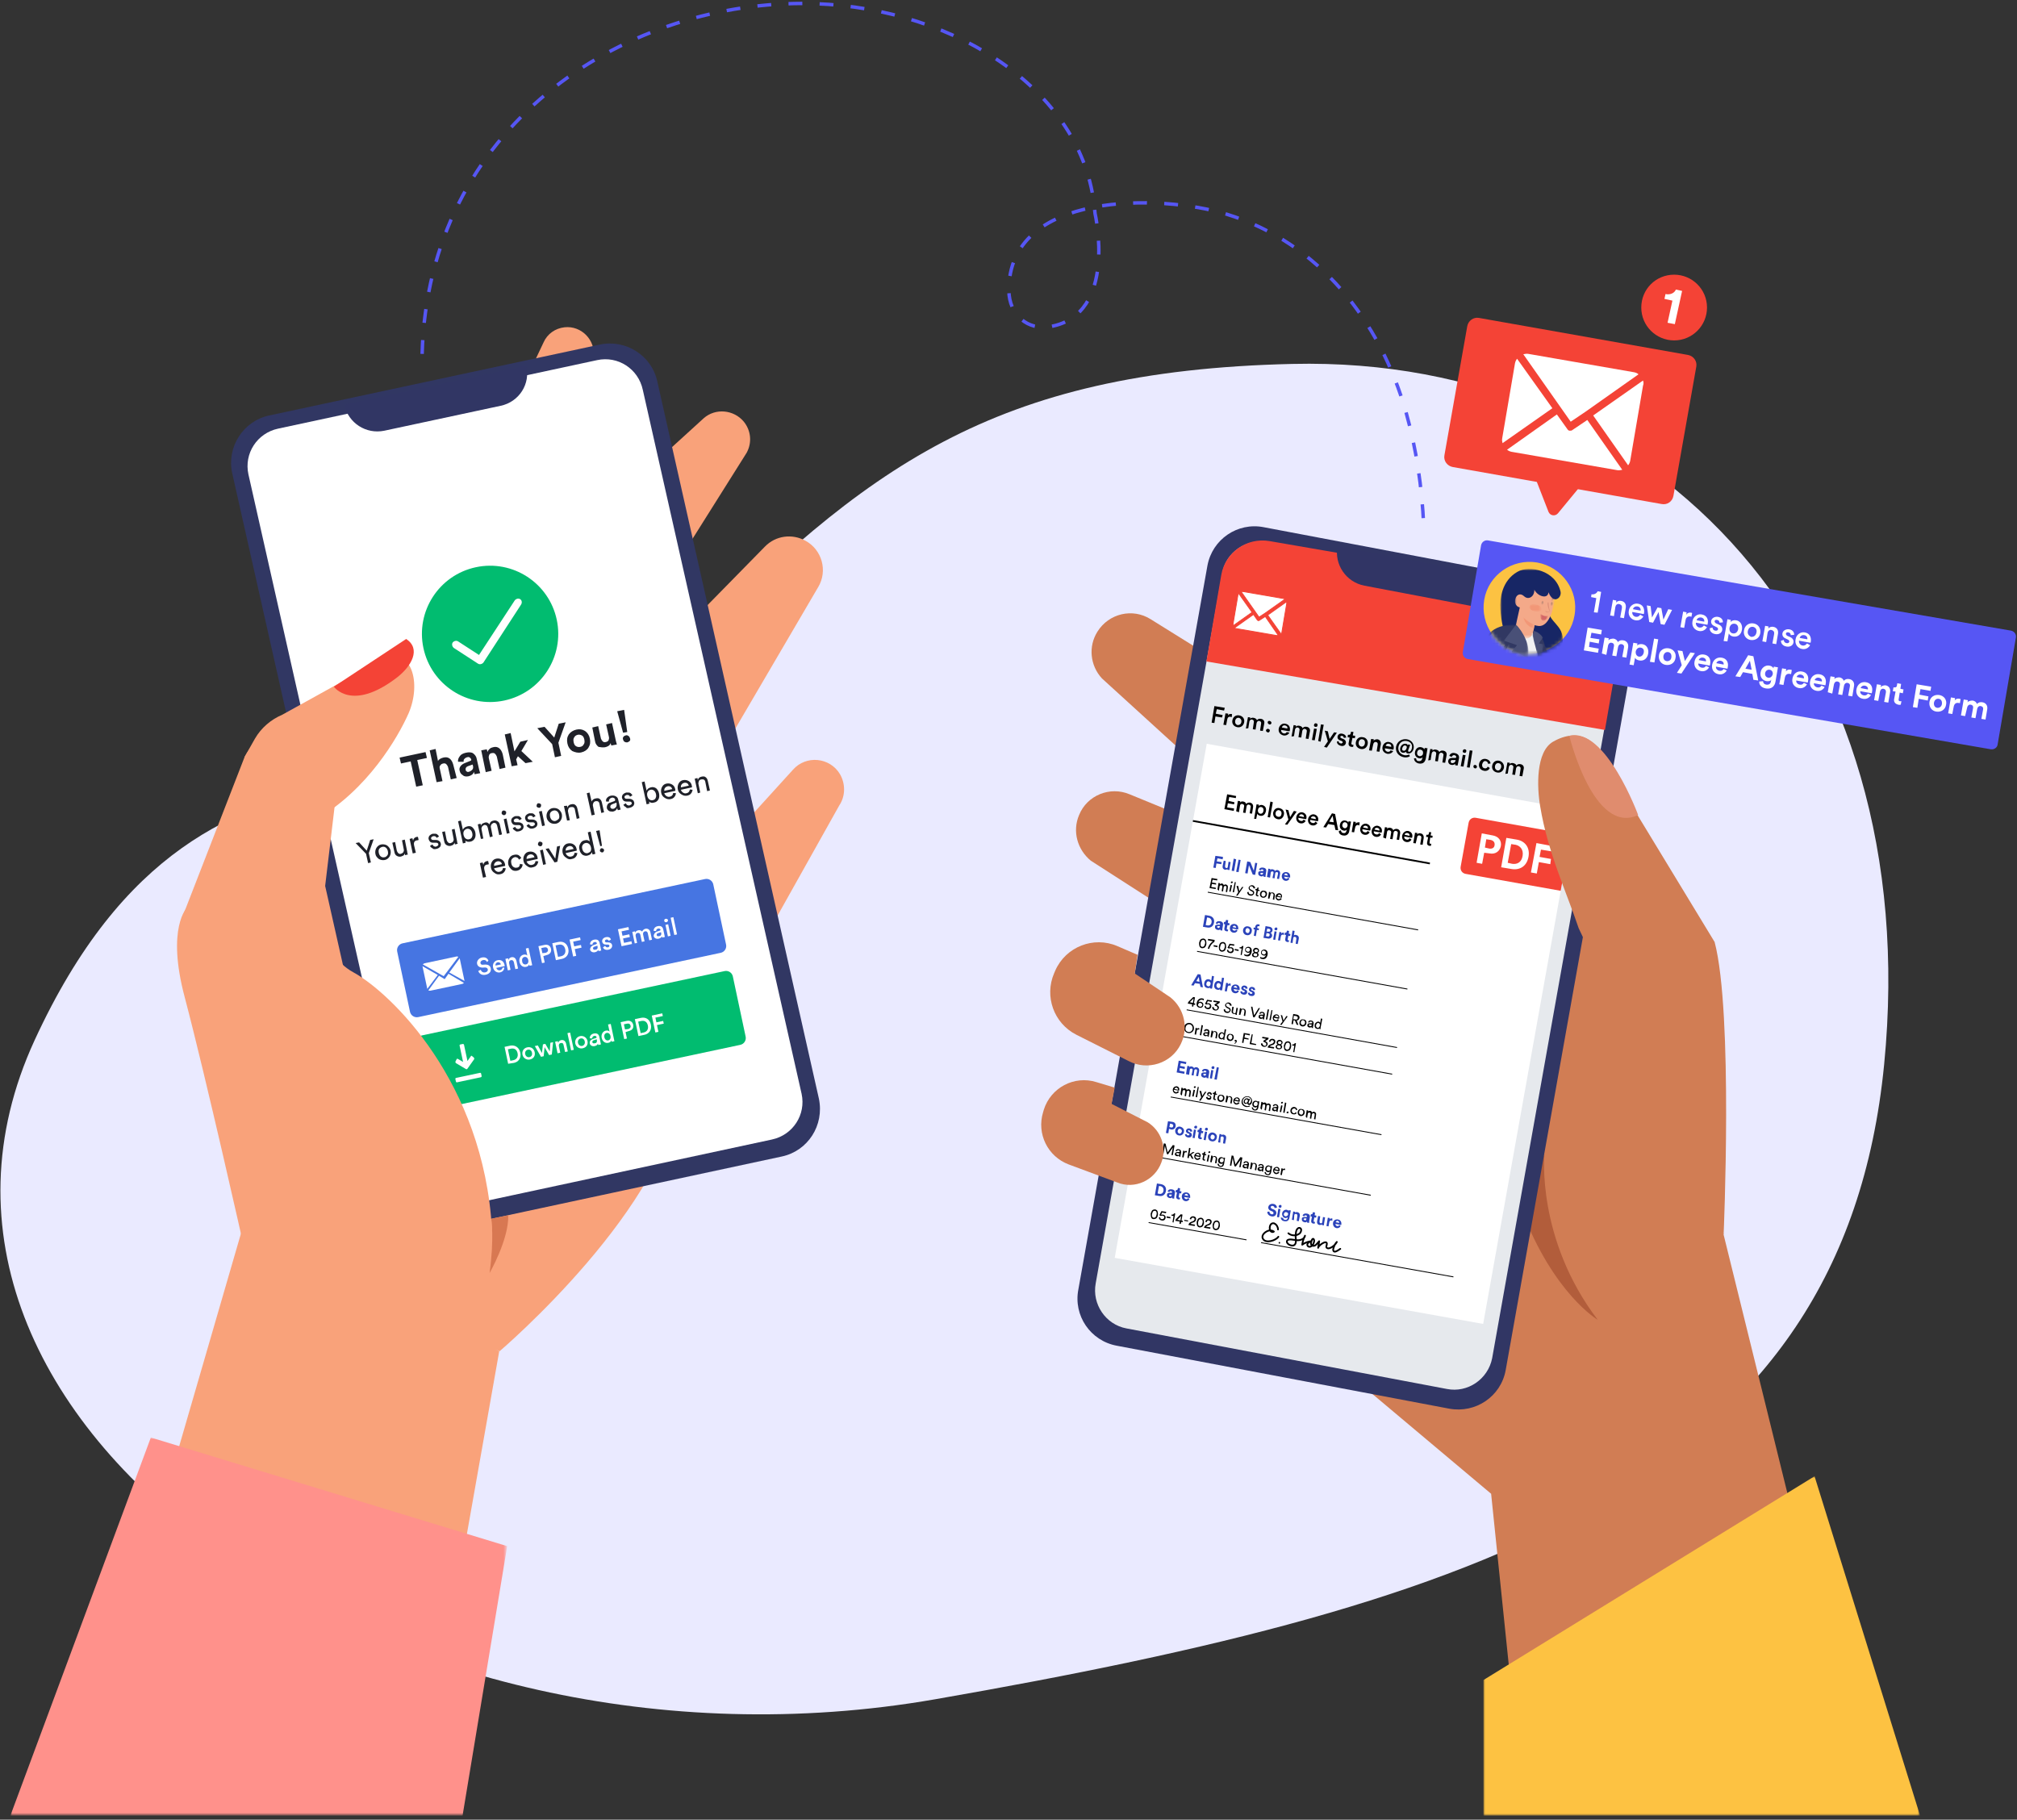 <svg xmlns="http://www.w3.org/2000/svg" width="583" height="526" viewBox="0 0 583 526" aria-hidden="true"><rect x="0" y="0" width="583" height="526" fill="#333333" stroke="none"/><path d="M373.5,104.2c106.2-2.5,183,81.3,171.1,202.5S428.7,462.6,270.3,490.2 S-40.6,409.6,10,299.7S140.1,246.6,194.3,191l3.2-3.3C250.1,134.3,286.8,106.2,373.5,104.2z" fill-rule="evenodd" clip-rule="evenodd" fill="#eaeaff" transform="translate(-746, -4178) translate(746, 4179)"/><path d="M150.1,311.3c0,4.2-3.4,7.5-7.5,7.5c-4.2,0-7.5-3.4-7.5-7.5c0-4.2,3.4-7.5,7.5-7.5 C146.8,303.8,150.1,307.2,150.1,311.3z" fill="none" stroke="#fff" stroke-width="1.405" stroke-linecap="round" stroke-linejoin="round" transform="translate(-746, -4178) translate(746, 4179) translate(3, 0)"/><path fill-rule="evenodd" clip-rule="evenodd" fill="#d17d54" d="M495.2 355.9L532 505.1 436 508.4 428 430.8 371.6 383.4 413.8 311.9z" transform="translate(-746, -4178) translate(746, 4179) translate(3, 0)"/><path d="M459.2,237.5l-45.5,74.4c0,0,59.3,79.9,60.2,77.5c0.9-2.4,21.3-33.6,21.3-33.6L459.2,237.5z" fill-rule="evenodd" clip-rule="evenodd" fill="#d17d54" transform="translate(-746, -4178) translate(746, 4179) translate(3, 0)"/><path d="M443.4,332.6c0,0-2.4,24.5,15.4,47.9c0,0-12.7-7.4-22-31.8L443.4,332.6z" fill-rule="evenodd" clip-rule="evenodd" fill="#b25d3b" transform="translate(-746, -4178) translate(746, 4179) translate(3, 0)"/><path d="M368 201.9L329.6 178c-5.2-3.3-12.1-1.7-15.4 3.6-2.7 4.3-2.1 9.8 1.3 13.5l32.7 29.8L368 201.9zM364.7 245.5l-41.2-16.9c-5.7-2.4-12.3.3-14.6 6-2 4.7-.5 10 3.4 13.2l39.8 25.6L364.7 245.5z" fill-rule="evenodd" clip-rule="evenodd" fill="#d17d54" transform="translate(-746, -4178) translate(746, 4179) translate(3, 0)"/><path d="M415.9,406.2L319.8,388c-7.6-1.4-12.6-8.7-11.1-16.3L346,162.5c1.4-7.6,8.7-12.6,16.3-11.1 l96.1,18.2c7.6,1.4,12.6,8.7,11.1,16.3l-37.3,209.2C430.8,402.7,423.5,407.6,415.9,406.2" fill-rule="evenodd" clip-rule="evenodd" fill="#313664" transform="translate(-746, -4178) translate(746, 4179) translate(3, 0)"/><path d="M415.2,400.5L322.6,383c-6-1.1-10-7-8.9-13l36.6-205.4c1.1-6,7-10,13-8.9l92.7,17.5 c6,1.1,10,7,8.9,13l-36.6,205.4C427.1,397.7,421.2,401.7,415.2,400.5" fill-rule="evenodd" clip-rule="evenodd" fill="#e6e9ed" transform="translate(-746, -4178) translate(746, 4179) translate(3, 0)"/><path d="M477.3,144.7L416.9,134c-1.6-0.3-2.7-1.8-2.4-3.4l6.6-37.3c0.3-1.6,1.8-2.7,3.4-2.4l60.4,10.7 c1.6,0.3,2.7,1.8,2.4,3.4l-6.6,37.3C480.4,144,478.9,145,477.3,144.7" fill-rule="evenodd" clip-rule="evenodd" fill="#f44336" transform="translate(-746, -4178) translate(746, 4179) translate(3, 0)"/><path d="M440.2,135.7l4.4,11.3c0.5,1.1,1.9,1.3,2.7,0.4l7.5-9.1L440.2,135.7z" fill-rule="evenodd" clip-rule="evenodd" fill="#f44336" transform="translate(-746, -4178) translate(746, 4179) translate(3, 0)"/><path d="M51.1 261.3c0 0-6.1 5.8-.7 26 6.2 23.5 17 71.7 17 71.7l74 30.6c0 0 49.7-42.3 52.2-76.6 0 0-71.7-79.9-84.9-80.7C95.3 231.5 51.1 261.3 51.1 261.3M200.5 249.8l25.7-28.3c3.8-4.3 10.7-3.6 13.6 1.3 1.6 2.8 1.6 6.3-.2 9L215.4 275 200.5 249.8zM204.1 218.9l29.4-50.2c2.8-4.7 1.1-10.8-3.7-13.4-3.8-2.1-8.6-1.5-11.7 1.7l-30.5 31.1L204.1 218.9zM187.2 170.6l25.6-40.7c1.6-2.9 1.3-6.4-.8-9-2.9-3.5-8.2-4-11.6-1l-16.9 15.4L187.2 170.6zM167.3 114l1.3-11.9c.5-4.9-3.6-9-8.4-8.5-2.7.3-5 1.9-6.1 4.4l-10.3 21.8L167.3 114z" fill-rule="evenodd" clip-rule="evenodd" fill="#f9a27a" transform="translate(-746, -4178) translate(746, 4179) translate(3, 0)"/><path fill-rule="evenodd" clip-rule="evenodd" fill="#f9a27a" d="M68.9 347.8L34 468 123.5 490.2 141.3 389.6z" transform="translate(-746, -4178) translate(746, 4179) translate(3, 0)"/><path d="M223,333.3l-95.6,20.5c-7.5,1.6-15-3.2-16.6-10.7L64.1,135.7c-1.6-7.5,3.2-15,10.7-16.6 l95.6-20.5c7.5-1.6,15,3.2,16.6,10.7l46.7,207.3C235.3,324.3,230.5,331.7,223,333.3" fill-rule="evenodd" clip-rule="evenodd" fill="#313763" transform="translate(-746, -4178) translate(746, 4179) translate(3, 0)"/><path d="M220.1,328.4l-92.2,19.8c-6,1.3-11.9-2.5-13.2-8.6L68.8,136.1c-1.3-6,2.5-11.9,8.6-13.2 l92.2-19.8c6-1.3,11.9,2.5,13.2,8.6l45.9,203.5C230,321.2,226.2,327.1,220.1,328.4" fill-rule="evenodd" clip-rule="evenodd" fill="#fff" transform="translate(-746, -4178) translate(746, 4179) translate(3, 0)"/><path d="M141.7,116.3l-33.6,7.2c-5.3,1.1-10.4-2.2-11.6-7.5l52.6-11.3 C150.4,110,147,115.2,141.7,116.3" fill-rule="evenodd" clip-rule="evenodd" fill="#313664" transform="translate(-746, -4178) translate(746, 4179) translate(3, 0)"/><path d="M67.7,217.8l-17.8,45.8c-1.7,3.4,0.3,7.4,4,8.2l34.2,7.5l6.4-53.7c0.8-6.1-3-11.8-8.5-14.3 C79.1,208.3,71.1,211.1,67.7,217.8" fill-rule="evenodd" clip-rule="evenodd" fill="#f9a27a" transform="translate(-746, -4178) translate(746, 4179) translate(3, 0)"/><path d="M139,351.3c0,0,0.9,5.8-0.5,15.7c0,0,5.6-9.7,5.4-16.7L139,351.3z" fill-rule="evenodd" clip-rule="evenodd" fill="#d87852" transform="translate(-746, -4178) translate(746, 4179) translate(3, 0)"/><path d="M469.3 106.6l-30.5-5.3c-.5-.1-1 0-1.5.1l13.7 19.5 4.3-2.9h0v0l15.3-10.8C470.3 106.9 469.8 106.7 469.3 106.6M471.9 109l-14.4 10.1 10.1 14.4c.3-.4.5-.8.6-1.3l3.7-21.7C472.1 110 472.1 109.5 471.9 109M435.5 102.7c-.3.4-.5.8-.6 1.3l-3.7 21.7c-.1.5 0 1 .1 1.4l14.4-10.1L435.5 102.7z" fill-rule="evenodd" clip-rule="evenodd" fill="#fff" transform="translate(-746, -4178) translate(746, 4179) translate(3, 0)"/><path d="M455.8,120.4l-4.3,2.9c-0.2,0.2-0.5,0.2-0.8,0.2c-0.3,0-0.5-0.2-0.7-0.5l-3-4.2L432.6,129 c0.4,0.3,0.8,0.5,1.3,0.6l30.5,5.3c0.5,0.1,1,0,1.5-0.1L455.8,120.4z" fill-rule="evenodd" clip-rule="evenodd" fill="#fff" transform="translate(-746, -4178) translate(746, 4179) translate(3, 0)"/><path d="M490.4,87.9c0,5.2-4.2,9.5-9.5,9.5c-5.2,0-9.5-4.2-9.5-9.5s4.2-9.5,9.5-9.5 C486.1,78.4,490.4,82.6,490.4,87.9" fill-rule="evenodd" clip-rule="evenodd" fill="#f44336" transform="translate(-746, -4178) translate(746, 4179) translate(3, 0)"/><path d="M479,92.3l1.4-6.4l-2.3-0.5l0.3-1.4c1.4,0.3,2.6-0.3,3-1.3l1.8,0.4l-2.1,9.6L479,92.3z" fill-rule="evenodd" clip-rule="evenodd" fill="#fff" transform="translate(-746, -4178) translate(746, 4179) translate(3, 0)"/><g transform="translate(-746, -4178) translate(746, 4179) translate(3, 0) translate(0, 413.636)"><defs><filter id="06-notify_svg__a" filterUnits="userSpaceOnUse" x="0" y=".9" width="143.6" height="109.3"><feColorMatrix values="1 0 0 0 0 0 1 0 0 0 0 0 1 0 0 0 0 0 1 0"/></filter></defs><mask maskUnits="userSpaceOnUse" x="0" y=".9" width="143.6" height="109.3" id="06-notify_svg__b"><g filter="url(#06-notify_svg__a)"><path fill-rule="evenodd" clip-rule="evenodd" fill="#fff" d="M0 0.9L143.6 0.9 143.6 110.2 0 110.2z"/></g></mask><path mask="url(#06-notify_svg__b)" fill-rule="evenodd" clip-rule="evenodd" fill="#ff918b" d="M130.7 110.2L143.6 32.3 40.6 0.9 0 110.2z"/></g><g transform="translate(-746, -4178) translate(746, 4179) translate(3, 0) translate(425.584, 424.935)"><defs><filter id="06-notify_svg__c" filterUnits="userSpaceOnUse" x=".2" y=".8" width="126.1" height="98"><feColorMatrix values="1 0 0 0 0 0 1 0 0 0 0 0 1 0 0 0 0 0 1 0"/></filter></defs><mask maskUnits="userSpaceOnUse" x=".2" y=".8" width="126.1" height="98" id="06-notify_svg__d"><g filter="url(#06-notify_svg__c)"><path fill-rule="evenodd" clip-rule="evenodd" fill="#fff" d="M0.2 0.8L126.4 0.8 126.4 98.9 0.2 98.9z"/></g></mask><path mask="url(#06-notify_svg__d)" fill-rule="evenodd" clip-rule="evenodd" fill="#fdc242" d="M126.4 98.9L95.9 0.8 0.2 59.7 0.2 98.9z"/></g><path fill-rule="evenodd" clip-rule="evenodd" fill="#fff" d="M425.7 381.7L319.2 362.6 345.8 214 452.3 233.1z" transform="translate(-746, -4178) translate(746, 4179) translate(3, 0)"/><path d="M448.1,256.5l-27.5-4.9c-1-0.2-1.6-1.1-1.4-2.1l2.3-12.7c0.2-1,1.1-1.6,2.1-1.4l27.5,4.9 L448.1,256.5z" fill-rule="evenodd" clip-rule="evenodd" fill="#f44336" transform="translate(-746, -4178) translate(746, 4179) translate(3, 0)"/><path d="M427.5 244.3c.8.1 1.4-.2 1.5-1 .1-.8-.3-1.3-1.1-1.5l-1.3-.2-.4 2.4L427.5 244.3zM426 245.5l-.6 3.2-1.6-.3 1.5-8.5 3.2.6c1.7.3 2.6 1.6 2.3 3.1-.3 1.5-1.6 2.4-3.2 2.1L426 245.5zM434.1 248.7c1.4.2 2.7-.4 3-2.3.3-1.8-.7-2.9-2-3.2l-1.3-.2-1 5.4L434.1 248.7zM430.9 249.7l1.5-8.5 3 .5c2.4.4 3.9 2.3 3.4 5-.5 2.7-2.5 3.9-4.9 3.5L430.9 249.7zM439.5 251.2L441.1 242.7 446.4 243.7 446.1 245.2 442.4 244.6 442 246.7 445.3 247.3 445.1 248.8 441.8 248.2 441.2 251.5z" fill-rule="evenodd" clip-rule="evenodd" fill="#fff" transform="translate(-746, -4178) translate(746, 4179) translate(3, 0)"/><path fill-rule="evenodd" clip-rule="evenodd" d="M350.9 232.9L351.7 228.6 354.3 229.1 354.2 229.7 352.3 229.4 352.1 230.5 353.8 230.9 353.7 231.5 351.9 231.2 351.7 232.4 353.7 232.7 353.6 233.4zM354.3 233.5l.5-3 .7.1-.1.4c.2-.3.6-.4 1-.3.4.1.7.3.8.7.3-.4.7-.4 1.1-.4.5.1 1 .5.9 1.3l-.3 1.9-.7-.1.3-1.8c.1-.3-.1-.6-.5-.7-.4-.1-.7.2-.7.6l-.3 1.8-.7-.1.3-1.8c.1-.3-.1-.6-.5-.7-.4-.1-.7.2-.7.6l-.3 1.8L354.3 233.5zM361.6 232.3c-.5-.1-.9.2-1 .8-.1.6.2 1 .6 1.1.5.1.9-.2 1-.8C362.3 232.9 362.1 232.4 361.6 232.3L361.6 232.3zM359.5 235.7l.7-4.2.7.1-.1.4c.2-.2.6-.4 1-.3.9.2 1.3.9 1.1 1.8-.2.9-.8 1.5-1.7 1.3-.4-.1-.7-.3-.8-.6l-.3 1.5L359.5 235.7zM363.4 235.2L364.2 230.7 364.9 230.9 364.1 235.3zM367.4 234.3c.1-.6-.2-1-.7-1.1-.4-.1-.9.2-1 .8-.1.6.2 1 .7 1.1C366.9 235.2 367.3 235 367.4 234.3M368.1 234.5c-.2.9-.9 1.5-1.8 1.3-.9-.2-1.4-.9-1.3-1.9.2-.9.9-1.5 1.8-1.3C367.8 232.8 368.3 233.6 368.1 234.5M368.4 237.3L369.4 235.9 368.6 233 369.4 233.2 369.9 235.2 371 233.4 371.8 233.6 369.1 237.4zM373.9 235.2c0-.4-.1-.7-.6-.8-.4-.1-.8.2-.8.5L373.9 235.2zM374.4 236.3c-.3.5-.8.8-1.5.7-.8-.1-1.4-.9-1.2-1.9.2-.9 1-1.4 1.7-1.3.9.2 1.4.9 1.2 1.8 0 .1-.1.2-.1.2l-2.2-.4c-.1.5.2.8.7.9.4.1.7-.1.8-.4L374.4 236.3zM377.3 235.8c.1-.4-.1-.7-.6-.8-.4-.1-.8.2-.8.5L377.3 235.8zM377.8 236.9c-.3.5-.8.8-1.5.7-.8-.1-1.4-.9-1.2-1.9.2-.9 1-1.4 1.7-1.3.9.2 1.4.9 1.2 1.8 0 .1-.1.2-.1.2l-2.2-.4c-.1.5.2.8.7.9.4.1.7-.1.8-.4L377.8 236.9zM381.2 236.5l1.3.2-.3-1.9L381.2 236.5zM382.7 237.5l-1.8-.3-.6 1-.8-.1 2.5-4 .9.2.9 4.7-.8-.1L382.7 237.5zM386.5 237.7c.1-.5-.2-.9-.6-1-.5-.1-.8.2-.9.7-.1.5.2.9.6 1C386 238.5 386.4 238.2 386.5 237.7L386.5 237.7zM384.6 239c0 .4.2.7.6.8.6.1.9-.1 1-.7l.1-.3c-.2.2-.5.4-.9.3-.8-.1-1.3-.9-1.1-1.7.1-.8.8-1.4 1.6-1.2.5.1.7.3.8.6l.1-.4.7.1-.5 2.7c-.1.8-.7 1.5-1.8 1.3-.8-.1-1.3-.7-1.2-1.3L384.6 239zM389.9 237.6c-.1 0-.2 0-.2-.1-.6-.1-.9.2-1 .7l-.3 1.4-.7-.1.5-3 .7.1-.1.5c.2-.3.6-.4 1-.4.1 0 .2 0 .2.1L389.9 237.6zM392.4 238.5c0-.4-.1-.7-.6-.8-.4-.1-.8.2-.8.5L392.4 238.5zM392.9 239.6c-.3.5-.8.8-1.5.7-.8-.1-1.4-.9-1.2-1.9.2-.9 1-1.4 1.7-1.3.9.2 1.4.9 1.2 1.8 0 .1-.1.2-.1.2l-2.2-.4c-.1.5.2.8.7.9.4.1.7-.1.8-.4L392.9 239.6zM395.7 239.1c.1-.4-.1-.7-.6-.8-.4-.1-.8.2-.8.5L395.7 239.1zM396.2 240.2c-.3.5-.8.8-1.5.7-.8-.1-1.4-.9-1.2-1.9.2-.9 1-1.4 1.7-1.3.9.2 1.4.9 1.2 1.8 0 .1-.1.2-.1.2l-2.2-.4c-.1.5.2.8.7.9.4.1.7-.1.8-.4L396.2 240.2zM396.8 241.1l.5-3 .7.1-.1.4c.2-.3.6-.4 1-.3.4.1.7.3.8.7.3-.4.7-.4 1.1-.4.5.1 1 .5.9 1.3l-.3 1.9-.7-.1.3-1.8c.1-.4-.1-.6-.5-.7-.4-.1-.7.2-.7.6l-.3 1.8-.7-.1.3-1.8c.1-.3-.1-.6-.5-.7-.4-.1-.7.2-.7.6l-.3 1.8L396.8 241.1zM404.4 240.6c.1-.4-.1-.7-.6-.8-.4-.1-.8.2-.8.5L404.4 240.6zM405 241.7c-.3.5-.8.8-1.5.7-.8-.1-1.4-.9-1.2-1.9.2-.9 1-1.4 1.7-1.3.9.2 1.4.9 1.2 1.8 0 .1-.1.2-.1.2l-2.2-.4c-.1.5.2.8.7.9.4.1.7-.1.8-.4L405 241.7zM406.2 242.8l-.7-.1.5-3 .7.1-.1.4c.3-.3.6-.4 1-.3.7.1 1 .7.9 1.4l-.3 1.9-.7-.1.3-1.8c.1-.4 0-.7-.5-.8-.4-.1-.7.2-.7.6L406.2 242.8zM410.5 240.5l.6.1-.1.6-.6-.1-.2 1.4c0 .3 0 .4.3.4.1 0 .2 0 .2 0l-.1.6c0 0-.2 0-.4 0-.6-.1-.8-.5-.7-1l.3-1.5-.6-.1.1-.6.2 0c.3.1.5-.1.5-.4l.1-.4.6.1L410.5 240.5z" transform="translate(-746, -4178) translate(746, 4179) translate(3, 0)"/><path fill-rule="evenodd" clip-rule="evenodd" fill="#2b43ba" d="M347.7 249.8L348.3 246.4 350.5 246.7 350.4 247.4 348.9 247.1 348.7 248 350.1 248.2 350 248.8 348.6 248.6 348.4 249.9zM351.8 250.2c-.2.2-.5.2-.7.2-.6-.1-.8-.6-.7-1.1l.3-1.5.6.1-.2 1.4c0 .3 0 .5.3.6.3.1.5-.1.5-.4l.2-1.4.6.1-.3 1.9c0 .2 0 .4-.1.4l-.6-.1C351.7 250.4 351.8 250.3 351.8 250.2M353 250.7L353.6 247.2 354.3 247.4 353.7 250.8zM354.3 251L355 247.5 355.6 247.6 355 251.1zM359.1 251.8L358 249.1 357.6 251.5 356.9 251.4 357.5 248 358.4 248.2 359.4 250.7 359.8 248.4 360.4 248.5 359.8 251.9zM362.1 251.4l0-.1-.5 0c-.2 0-.3.1-.3.2 0 .1.1.3.3.3C361.7 251.9 362 251.8 362.1 251.4M361.4 250.8l.6 0c.1 0 .2-.1.2-.1 0-.2-.1-.3-.3-.4-.3 0-.5.1-.5.3l-.5-.2c.1-.4.5-.7 1.2-.6.8.1 1 .6.9 1.1l-.2 1.2c0 .1 0 .3 0 .4l-.6-.1c0-.1 0-.2 0-.3-.2.2-.4.3-.8.2-.5-.1-.8-.5-.7-.9C360.6 251 361 250.8 361.4 250.8M363.2 252.5l.4-2.4.6.1-.1.3c.2-.2.5-.3.8-.2.3.1.6.2.6.5.2-.3.5-.3.8-.3.4.1.8.4.7 1.1l-.3 1.5-.6-.1.3-1.4c0-.3 0-.5-.3-.5-.3 0-.5.1-.5.4l-.2 1.4-.6-.1.3-1.4c0-.3 0-.5-.3-.5-.3 0-.5.1-.5.4l-.2 1.4L363.2 252.5zM369.2 252.1c0-.2-.1-.5-.4-.6-.3-.1-.6.2-.6.4L369.2 252.1zM369.7 253c-.2.4-.6.7-1.2.6-.6-.1-1.1-.7-1-1.5.1-.8.8-1.1 1.4-1 .7.1 1.1.7 1 1.4 0 .1 0 .2 0 .2l-1.7-.3c0 .3.2.6.5.6.3.1.5-.1.6-.3L369.7 253z" transform="translate(-746, -4178) translate(746, 4179) translate(3, 0)"/><path fill-rule="evenodd" clip-rule="evenodd" d="M346.6 255.7L347.2 252.8 348.9 253.1 348.8 253.5 347.5 253.3 347.3 254.1 348.5 254.3 348.5 254.7 347.3 254.5 347.1 255.4 348.4 255.6 348.4 256zM348.9 256.1l.3-1.9.4.1 0 .3c.2-.2.4-.2.6-.2.2 0 .5.2.5.5.2-.2.5-.3.7-.2.3.1.6.3.5.9l-.2 1.3-.4-.1.2-1.2c0-.3 0-.5-.3-.5-.3 0-.5.1-.5.4l-.2 1.2-.4-.1.2-1.2c0-.2 0-.5-.3-.5-.3 0-.5.1-.5.4l-.2 1.2L348.9 256.1zM352.3 256.7l.4-1.9.4.1-.4 1.9L352.3 256.7zM353.1 253.8c.2 0 .3.2.2.3 0 .1-.2.2-.3.2-.2 0-.3-.2-.2-.3C352.8 253.9 352.9 253.8 353.1 253.8L353.1 253.8zM353.3 256.9L353.9 254 354.2 254 353.7 256.9zM354.3 257.9L354.9 256.9 354.4 255.1 354.9 255.1 355.2 256.6 356 255.4 356.4 255.4 354.7 257.9zM359.3 255.8c0-.2-.1-.5-.5-.6-.3-.1-.6.1-.6.4 0 .2.1.4.3.5l.4.2c.5.2.7.5.6.9-.1.4-.5.8-1.1.7-.7-.1-.9-.6-.9-1l.4-.1c0 .3.1.7.6.7.4.1.6-.1.7-.3 0-.2-.1-.4-.3-.5l-.4-.2c-.4-.2-.6-.5-.6-.9.1-.4.6-.8 1.1-.7.6.1.8.6.8.9L359.3 255.8zM360.7 256.2l.4.1-.1.3-.4-.1-.2 1c0 .2 0 .3.2.3 0 0 .1 0 .2 0l-.1.3c0 0-.1 0-.3 0-.3-.1-.5-.3-.4-.6l.2-1.1-.4-.1.1-.3.1 0c.2 0 .3-.1.4-.2l.1-.3.3.1L360.7 256.2zM362.8 257.6c.1-.4-.2-.7-.5-.8-.3-.1-.6.1-.7.6-.1.5.2.7.5.8C362.4 258.2 362.7 258 362.8 257.6M363.2 257.6c-.1.6-.6 1-1.2.9-.6-.1-.9-.6-.8-1.2.1-.6.6-1 1.2-.8C363 256.5 363.3 257 363.2 257.6M363.9 258.8l-.4-.1.3-1.9.4.1 0 .3c.2-.2.4-.3.7-.2.5.1.6.5.6.9l-.2 1.2-.4-.1.2-1.2c0-.3 0-.5-.4-.6-.3-.1-.5.2-.5.5L363.9 258.8zM367.3 258.2c0-.3-.1-.5-.4-.6-.3-.1-.6.2-.6.4L367.3 258.2zM367.5 258.8c-.2.3-.5.5-1 .5-.5-.1-.9-.6-.8-1.2.1-.6.6-.9 1.1-.9.6.1.9.6.7 1.2 0 0 0 .1 0 .1l-1.5-.3c-.1.3.2.6.5.7.3.1.5-.1.6-.3L367.5 258.8z" transform="translate(-746, -4178) translate(746, 4179) translate(3, 0)"/><path fill="none" stroke="#000" stroke-width=".5" d="M341.8 236.3L410.3 248.6" transform="translate(-746, -4178) translate(746, 4179) translate(3, 0)"/><path fill="none" stroke="#000" stroke-width=".25" d="M346.1 256.9L406.9 267.8" transform="translate(-746, -4178) translate(746, 4179) translate(3, 0)"/><path d="M346 266.5c.6.1 1.1-.2 1.2-.9.1-.7-.3-1.2-.8-1.3l-.5-.1-.4 2.2L346 266.5zM344.7 266.9l.6-3.4 1.2.2c1 .2 1.6.9 1.4 2-.2 1.1-1 1.6-2 1.4L344.7 266.9zM349.6 266.8l0-.1-.5 0c-.2 0-.3.1-.3.2 0 .1.1.3.3.3C349.2 267.3 349.5 267.3 349.6 266.8M348.9 266.3l.6 0c.1 0 .2-.1.2-.1 0-.2-.1-.3-.3-.4-.3 0-.5.1-.5.3l-.5-.2c.1-.4.5-.7 1.2-.6.8.1 1 .6.9 1.1l-.2 1.2c0 .1 0 .3 0 .4l-.6-.1c0-.1 0-.2 0-.3-.2.2-.4.3-.8.2-.5-.1-.8-.5-.7-.9C348.1 266.5 348.5 266.3 348.9 266.3M351.9 265.8l.5.1-.1.6-.5-.1-.2 1c0 .2 0 .3.2.3.1 0 .2 0 .2 0l-.1.5c-.1 0-.2 0-.4 0-.5-.1-.7-.4-.6-.9l.2-1.1-.4-.1.1-.6.1 0c.3 0 .4-.1.4-.3l.1-.3.6.1L351.9 265.8zM354.3 267.2c0-.2-.1-.5-.4-.6-.3-.1-.6.2-.6.4L354.3 267.2zM354.7 268c-.2.4-.6.7-1.2.6-.7-.1-1.1-.7-1-1.5.1-.8.8-1.1 1.4-1 .7.1 1.1.7 1 1.4 0 .1 0 .2 0 .2l-1.7-.3c0 .3.2.6.5.6.3.1.5-.1.6-.3L354.7 268zM358.2 268.1c.1-.4-.2-.7-.5-.8-.3-.1-.6.1-.7.6-.1.4.2.7.5.8C357.8 268.8 358.1 268.6 358.2 268.1M358.8 268.3c-.1.7-.8 1.2-1.5 1-.7-.1-1.1-.8-1-1.5.1-.7.8-1.2 1.5-1C358.5 266.9 359 267.5 358.8 268.3M360.4 267l0 .3.5.1-.1.5-.5-.1-.3 1.8-.6-.1.3-1.8-.4-.1.1-.5.4.1 0-.3c.1-.5.5-.8 1-.7.1 0 .3.1.3.1l-.1.5c0 0-.1 0-.2-.1C360.6 266.7 360.4 266.8 360.4 267M363.4 269.7c.3.1.5-.1.6-.4 0-.3-.1-.5-.4-.5l-.5-.1-.2.9L363.4 269.7zM363.6 268.3c.3.1.5-.1.6-.3 0-.3-.1-.5-.4-.5l-.5-.1-.2.9L363.6 268.3zM363.9 266.9c.7.1 1 .6.9 1.1-.1.4-.3.6-.6.6.3.1.5.5.5.9-.1.6-.6.9-1.2.8l-1.3-.2.6-3.4L363.9 266.9zM365 270.6l.4-2.4.6.1-.4 2.4L365 270.6zM365.9 267.1c.2 0 .4.2.3.5 0 .2-.2.4-.5.3-.2 0-.4-.2-.3-.5C365.5 267.2 365.7 267.1 365.9 267.1L365.9 267.1zM368.1 269.3c-.1 0-.1 0-.2-.1-.3-.1-.6 0-.7.6l-.2 1.1-.6-.1.4-2.4.6.1-.1.4c.2-.3.5-.3.7-.3.1 0 .1 0 .1 0L368.1 269.3zM369.5 268.9l.5.1-.1.6-.5-.1-.2 1c0 .2 0 .3.2.3.1 0 .2 0 .2 0l-.1.5c-.1 0-.2 0-.4 0-.5-.1-.7-.4-.6-.9l.2-1.1-.4-.1.1-.6.1 0c.3 0 .4-.1.4-.3l.1-.3.6.1L369.5 268.9zM370.6 271.6l-.6-.1.6-3.5.6.1-.2 1.3c.2-.2.5-.2.7-.1.6.1.8.6.7 1.1l-.3 1.5-.6-.1.2-1.4c0-.3 0-.5-.4-.6-.3 0-.5.1-.5.4L370.6 271.6z" fill-rule="evenodd" clip-rule="evenodd" fill="#2b43ba" transform="translate(-746, -4178) translate(746, 4179) translate(3, 0)"/><path d="M344.1 272.5c.1.1.2.2.4.2.2 0 .3 0 .4-.1.2-.1.3-.4.4-.8.1-.4 0-.7-.1-.9-.1-.1-.2-.2-.4-.2-.2 0-.3 0-.4.1-.2.1-.3.4-.4.8C344 272 344 272.3 344.1 272.5M344 270.6c.2-.2.5-.3.9-.3.4.1.6.3.7.6.1.3.1.6.1 1-.1.4-.2.7-.4.9-.2.2-.5.3-.9.3-.4-.1-.6-.3-.7-.6-.1-.3-.1-.6-.1-1C343.7 271.1 343.8 270.8 344 270.6M348 271.3c-.3.1-1.1.7-1.5 2l-.4-.1c.4-1.5 1.5-2.1 1.5-2.1l-1.5-.3.1-.4 1.9.3L348 271.3zM347.8 272.6L347.8 272.2 348.9 272.4 348.9 272.8zM349.8 273.5c.1.1.2.2.4.2s.3 0 .4-.1c.2-.1.3-.4.4-.8s0-.7-.1-.9c-.1-.1-.2-.2-.4-.2-.2 0-.3 0-.4.1-.2.1-.3.4-.4.8C349.6 273 349.6 273.3 349.8 273.5M349.7 271.6c.2-.2.5-.3.9-.3.4.1.6.3.7.6.1.3.1.6.1 1-.1.4-.2.7-.4.9-.2.2-.5.3-.9.3-.4-.1-.6-.3-.7-.6-.1-.3-.1-.6-.1-1C349.4 272.2 349.5 271.8 349.7 271.6M352 273.5c0 .3.2.6.5.6.3.1.6-.1.7-.4.1-.4-.2-.6-.5-.6-.2 0-.4 0-.5.1-.1-.1-.2-.1-.4-.2l.6-1.2 1.4.2-.1.4-1.1-.2-.3.7c.1-.1.4-.1.6-.1.5.1.8.5.7 1-.1.5-.5.8-1.1.7-.6-.1-.9-.5-.8-.9L352 273.5zM353.9 273.7L353.9 273.3 355 273.5 355 273.9zM355.6 275l.3-1.8-.6-.1 0-.3c.4.1.6-.1.8-.4l.3.1-.5 2.6L355.6 275zM357.8 273c-.3-.1-.6.1-.7.4-.1.4.2.6.5.7.3.1.6-.1.7-.5C358.4 273.3 358.1 273 357.8 273L357.8 273zM356.7 274.8c.1.1.3.2.5.2.6.1 1-.3 1.1-.8-.1.2-.4.3-.7.2-.5-.1-.8-.5-.7-1 .1-.5.6-.8 1.1-.7.5.1.9.5.8 1.4-.2 1-.7 1.5-1.6 1.3-.2 0-.5-.2-.6-.3L356.7 274.8zM360.6 273.9c0-.2-.1-.5-.4-.5s-.5.1-.6.3c0 .3.1.5.4.5C360.3 274.3 360.5 274.1 360.6 273.9M360.4 275.1c0-.3-.1-.5-.5-.5-.3-.1-.6.1-.6.3 0 .2.1.5.5.5C360.1 275.5 360.4 275.4 360.4 275.1M358.9 274.9c.1-.3.3-.5.6-.6-.2-.1-.4-.4-.3-.7.1-.4.5-.7 1-.6.5.1.8.5.7.9 0 .3-.3.5-.5.5.3.1.4.4.4.7-.1.4-.5.7-1.1.6C359.1 275.7 358.8 275.3 358.9 274.9M362.4 273.8c-.3-.1-.6.1-.7.4-.1.4.2.6.5.7.3.1.6-.1.7-.5C362.9 274.1 362.7 273.9 362.4 273.8L362.4 273.8zM361.3 275.6c.1.1.3.2.5.2.6.1 1-.3 1.1-.8-.1.2-.4.3-.7.2-.5-.1-.8-.5-.7-1 .1-.5.6-.8 1.1-.7.5.1.9.5.8 1.4-.2 1-.7 1.5-1.6 1.3-.2 0-.5-.1-.6-.3L361.3 275.6z" fill-rule="evenodd" clip-rule="evenodd" transform="translate(-746, -4178) translate(746, 4179) translate(3, 0)"/><path fill="none" stroke="#000" stroke-width=".25" d="M343 274L403.8 284.9" transform="translate(-746, -4178) translate(746, 4179) translate(3, 0)"/><path d="M342.8 282.6l.9.2-.2-1.4L342.8 282.6zM343.8 283.4l-1.4-.2-.4.7-.7-.1 1.9-3.2.8.1.7 3.7-.7-.1L343.8 283.4zM346.2 284.1c.3.1.6-.1.7-.6.1-.4-.1-.7-.5-.8-.3-.1-.6.1-.7.6C345.6 283.7 345.8 284 346.2 284.1L346.2 284.1zM347.4 284.4c0 .2-.1.3-.1.4l-.6-.1c0 0 0-.2 0-.3-.1.2-.4.3-.7.2-.7-.1-1.1-.7-.9-1.5.1-.7.7-1.2 1.4-1 .4.1.6.3.6.4l.2-1.4.6.1L347.4 284.4zM349.1 284.6c.3.1.6-.1.7-.6.1-.4-.1-.7-.5-.8-.3-.1-.6.1-.7.6C348.6 284.2 348.8 284.5 349.1 284.6L349.1 284.6zM350.3 284.9c0 .2-.1.3-.1.4l-.6-.1c0 0 0-.2 0-.3-.1.2-.4.3-.7.2-.7-.1-1.1-.7-.9-1.5.1-.7.7-1.2 1.4-1 .4.1.6.3.6.4l.2-1.4.6.1L350.3 284.9zM352.7 284c-.1 0-.1 0-.2-.1-.3-.1-.6 0-.7.6l-.2 1.1-.6-.1.4-2.4.6.1-.1.4c.2-.3.5-.3.7-.3.1 0 .1 0 .1 0L352.7 284zM354.6 284.6c0-.2-.1-.5-.4-.6-.3-.1-.6.2-.6.4L354.6 284.6zM355.1 285.5c-.2.4-.6.7-1.2.6-.7-.1-1.1-.7-1-1.5.1-.8.8-1.1 1.4-1 .7.1 1.1.7 1 1.4 0 .1 0 .2 0 .2l-1.7-.3c0 .3.2.6.5.6.3.1.5-.1.6-.3L355.1 285.5zM356 285.5c0 .2.1.4.4.4.2 0 .3-.1.4-.2 0-.1 0-.2-.2-.3l-.3-.1c-.4-.2-.6-.5-.5-.8.1-.4.5-.7 1-.6.7.1.8.6.8.9l-.6 0c0-.1-.1-.3-.3-.4-.2 0-.3 0-.3.2 0 .1.1.2.2.3l.3.1c.5.2.6.5.6.9-.1.4-.4.7-1.1.6-.7-.1-.9-.6-.9-.9L356 285.5zM358.2 285.9c0 .2.1.4.4.4.2 0 .3-.1.4-.2 0-.1 0-.2-.2-.3l-.3-.1c-.4-.2-.6-.5-.5-.8.1-.4.5-.7 1-.6.7.1.8.6.8.9l-.6 0c0-.1-.1-.3-.3-.4-.2 0-.3 0-.3.2 0 .1.1.2.2.3l.3.1c.5.2.6.5.6.9-.1.4-.4.7-1.1.6-.7-.1-.9-.6-.9-.9L358.2 285.9z" fill-rule="evenodd" clip-rule="evenodd" fill="#2b43ba" transform="translate(-746, -4178) translate(746, 4179) translate(3, 0)"/><path d="M342 287.6l-1.1 1.1.9.2L342 287.6zM340.5 288.6l1.4-1.4.5.1-.3 1.7.4.1-.1.4-.4-.1-.1.6-.4-.1.1-.6-1.3-.2L340.5 288.6zM343.8 290c.3.1.6-.1.7-.4.1-.3-.2-.6-.5-.7-.3-.1-.6.1-.7.5C343.2 289.7 343.5 289.9 343.8 290L343.8 290zM344.9 288.2c-.1-.1-.3-.2-.4-.2-.5-.1-1 .2-1.1.8.1-.2.4-.3.7-.2.5.1.8.5.7 1-.1.6-.6.8-1.1.7-.5-.1-1-.5-.8-1.4.2-1 .9-1.4 1.6-1.3.2 0 .4.1.5.2L344.9 288.2zM345.5 289.7c0 .3.2.6.5.6.3.1.6-.1.7-.4.1-.4-.2-.6-.5-.6-.2 0-.4 0-.5.1-.1-.1-.2-.1-.4-.2l.6-1.2 1.4.2-.1.4-1.1-.2-.3.7c.1-.1.4-.1.6-.1.5.1.8.5.7 1-.1.5-.5.8-1.1.7-.6-.1-.9-.5-.8-.9L345.5 289.7zM348 289.4l.9-.6-1.2-.2.1-.4 1.8.3-.1.4-.9.6c.4.1.8.4.7.9-.1.4-.5.8-1.1.7-.6-.1-.9-.6-.8-1l.4 0c0 .3.2.6.5.7.4.1.6-.1.6-.4.1-.3-.2-.5-.4-.6-.1 0-.2 0-.2 0L348 289.4zM352.5 289.7c0-.2-.1-.5-.5-.6-.3-.1-.6.1-.6.4 0 .2.1.4.3.5l.4.2c.5.2.7.5.6.9-.1.4-.5.8-1.1.7-.7-.1-.9-.6-.9-1l.4-.1c0 .3.1.7.6.7.4.1.6-.1.7-.3 0-.2-.1-.4-.3-.5l-.4-.2c-.4-.2-.6-.5-.6-.9.1-.4.6-.8 1.1-.7.6.1.8.6.8.9L352.5 289.7zM353.6 292.1c-.5-.1-.7-.5-.6-.9l.2-1.2.4.1-.2 1.2c0 .3 0 .5.3.6.3.1.5-.1.5-.4l.2-1.2.4.1-.3 1.6c0 .2 0 .3 0 .4l-.4-.1c0 0 0-.2 0-.2C354 292.1 353.8 292.1 353.6 292.1M355.5 292.4l-.4-.1.3-1.9.4.1 0 .3c.2-.2.4-.3.7-.2.5.1.6.5.6.9l-.2 1.2-.4-.1.2-1.2c0-.3 0-.5-.4-.6-.3-.1-.5.2-.5.5L355.5 292.4zM360.8 290.4L361.2 290.4 359.6 293.1 359.2 293 358.6 290 359 290 359.5 292.5zM362.1 292.7L362.1 292.7l-.6-.1c-.2 0-.3.1-.3.2 0 .1.1.3.3.3C361.7 293.2 362 293.1 362.1 292.7M361.5 292.3l.5 0c.1 0 .2 0 .2-.1 0-.2-.1-.4-.4-.4-.3 0-.4.1-.5.3l-.3-.1c.1-.4.5-.6.9-.5.6.1.7.5.7.9l-.2 1c0 .2 0 .3 0 .3l-.4-.1c0 0 0-.1 0-.3-.1.1-.3.3-.7.2-.4-.1-.6-.4-.5-.7C360.8 292.4 361.1 292.3 361.5 292.3M362.9 293.7L363.4 290.8 363.8 290.8 363.3 293.7zM363.9 293.9L364.5 291 364.8 291 364.3 293.9zM366.5 293.1c0-.3-.1-.5-.4-.6-.3-.1-.6.2-.6.4L366.5 293.1zM366.7 293.8c-.2.3-.5.5-1 .5-.5-.1-.9-.6-.8-1.2.1-.6.6-.9 1.1-.9.6.1.9.6.7 1.2 0 0 0 .1 0 .1l-1.5-.3c-.1.3.2.6.5.7.3.1.5-.1.6-.3L366.7 293.8zM367 295.2L367.7 294.3 367.2 292.4 367.6 292.5 368 294 368.8 292.7 369.2 292.8 367.4 295.3zM371.5 293.7c.3.1.6-.1.6-.4.1-.3-.1-.5-.5-.6l-.6-.1-.2 1L371.5 293.7zM371.3 294l-.4-.1-.2 1.2-.4-.1.5-2.9 1.1.2c.5.1.8.5.7 1-.1.4-.4.7-.8.7l.5 1.3-.5-.1L371.3 294zM374.2 294.7c.1-.4-.2-.7-.5-.8-.3-.1-.6.1-.7.6-.1.5.2.7.5.8C373.8 295.3 374.1 295.2 374.2 294.7M374.6 294.8c-.1.6-.6 1-1.2.9-.6-.1-.9-.6-.8-1.2.1-.6.6-1 1.2-.8C374.4 293.7 374.7 294.2 374.6 294.8M376.2 295.2L376.2 295.2l-.6-.1c-.2 0-.3.1-.3.2 0 .1.1.3.3.3C375.8 295.7 376.1 295.6 376.2 295.2M375.6 294.8l.5 0c.1 0 .2 0 .2-.1 0-.2-.1-.4-.4-.4-.3 0-.4.1-.5.3l-.3-.1c.1-.4.5-.6.9-.5.6.1.7.5.7.9l-.2 1c0 .2 0 .3 0 .3l-.4-.1c0 0 0-.1 0-.3-.1.1-.3.3-.7.2-.4-.1-.6-.4-.5-.7C374.9 294.9 375.2 294.8 375.6 294.8M377.8 296.1c.3.1.6-.2.7-.6.1-.4-.1-.7-.4-.8-.3-.1-.6.2-.7.6C377.3 295.7 377.5 296 377.8 296.1L377.8 296.1zM378.4 296.2c-.1.2-.4.3-.7.2-.6-.1-.8-.6-.7-1.2.1-.5.6-.9 1.1-.9.3.1.5.3.5.4l.2-1.3.4.1-.5 2.6c0 .2 0 .3 0 .4l-.4-.1C378.4 296.4 378.4 296.3 378.4 296.2L378.4 296.2z" fill-rule="evenodd" clip-rule="evenodd" transform="translate(-746, -4178) translate(746, 4179) translate(3, 0)"/><path fill="none" stroke="#000" stroke-width=".25" d="M340 290.9L400.8 301.8" transform="translate(-746, -4178) translate(746, 4179) translate(3, 0)"/><path d="M340.5 297.3c.5.1 1.1-.2 1.2-.9.1-.7-.3-1.2-.8-1.3-.5-.1-1.1.2-1.2.9C339.5 296.8 339.9 297.2 340.5 297.3M340.9 294.7c.7.1 1.3.8 1.2 1.7s-1 1.4-1.7 1.2c-.7-.1-1.3-.8-1.2-1.7C339.4 295 340.2 294.6 340.9 294.7M343.7 296.6c-.1 0-.1 0-.2 0-.3-.1-.6.1-.6.5l-.2 1-.4-.1.3-1.9.4.1-.1.3c.2-.3.4-.3.6-.3.1 0 .1 0 .1 0L343.7 296.6zM343.8 298.2L344.3 295.3 344.7 295.4 344.2 298.3zM346.1 297.8L346.1 297.8l-.6-.1c-.2 0-.3.1-.3.2 0 .1.1.3.3.3C345.8 298.3 346.1 298.2 346.1 297.8M345.5 297.4l.5 0c.1 0 .2 0 .2-.1 0-.2-.1-.4-.4-.4-.3 0-.4.1-.5.3L345 297c.1-.4.5-.6.9-.5.6.1.7.5.7.9l-.2 1c0 .2 0 .3 0 .3l-.4-.1c0 0 0-.1 0-.3-.1.1-.3.3-.7.2-.4-.1-.6-.4-.5-.7C344.9 297.5 345.2 297.4 345.5 297.4M347.3 298.9l-.4-.1.3-1.9.4.1 0 .3c.2-.2.4-.3.7-.2.5.1.6.5.6.9l-.2 1.2-.4-.1.2-1.2c0-.3 0-.5-.4-.6-.3-.1-.5.2-.5.5L347.3 298.9zM350 299.1c.3.1.6-.2.7-.6.1-.4-.1-.7-.4-.8-.3-.1-.6.2-.7.6C349.5 298.7 349.7 299 350 299.1L350 299.1zM350.6 299.2c-.1.2-.4.3-.7.2-.6-.1-.8-.6-.7-1.2.1-.5.6-.9 1.1-.8.3.1.5.3.5.4l.2-1.3.4.1-.5 2.6c0 .2 0 .3 0 .4l-.4-.1C350.6 299.4 350.6 299.3 350.6 299.2L350.6 299.2zM353.2 298.9c.1-.4-.2-.7-.5-.8-.3-.1-.6.1-.7.6-.1.5.2.7.5.8C352.8 299.6 353.1 299.4 353.2 298.9M353.6 299c-.1.6-.6 1-1.2.9-.6-.1-.9-.6-.8-1.2.1-.6.6-1 1.2-.8C353.3 297.9 353.7 298.4 353.6 299M354.2 299.6c.2 0 .3.2.3.4-.1.5-.5.7-.7.7l0-.2c.2 0 .4-.2.4-.4 0 0 0 0-.1 0-.1 0-.3-.1-.2-.3C353.8 299.6 354 299.5 354.2 299.6M356 300.4L356.5 297.6 358.3 297.9 358.2 298.3 356.9 298 356.7 298.9 357.9 299.2 357.9 299.5 356.6 299.3 356.4 300.5zM358.2 300.8L358.8 298 359.1 298 358.7 300.5 360.1 300.8 360 301.1zM362.1 299.9l.9-.6-1.2-.2.1-.4 1.8.3-.1.4-.9.6c.4.1.8.4.7.9-.1.4-.5.8-1.1.7-.6-.1-.9-.6-.8-1l.4 0c0 .3.2.6.5.7.4.1.6-.1.6-.4.1-.3-.2-.5-.4-.6-.1 0-.2 0-.2 0L362.1 299.9zM363.8 300.1c0 0 0-.1 0-.1.1-.4.5-.8 1.1-.7.6.1.8.5.7 1-.1.3-.3.6-.6.7l-.6.2c-.2.1-.3.2-.4.3l1.3.2-.1.4-1.8-.3c.1-.4.3-.7.8-.9l.5-.2c.3-.1.4-.3.5-.5 0-.2-.1-.5-.4-.5-.3-.1-.5.1-.6.4 0 0 0 .1 0 .1L363.8 300.1zM367.4 300.5c0-.2-.1-.5-.4-.5-.3-.1-.5.1-.6.3 0 .3.1.5.4.5C367.1 300.9 367.3 300.7 367.4 300.5M367.2 301.7c0-.2-.1-.5-.5-.5-.3-.1-.6.1-.6.3 0 .2.1.5.5.5C367 302.1 367.2 301.9 367.2 301.7M365.7 301.5c.1-.3.3-.5.6-.6-.2-.1-.4-.4-.3-.7.1-.4.5-.7 1-.6s.8.5.7.9c-.1.3-.3.5-.5.5.3.1.4.4.4.7-.1.4-.5.7-1.1.6C366 302.3 365.7 301.9 365.7 301.5M368.6 302.2c.1.1.2.2.4.2.2 0 .3 0 .4-.1.2-.1.3-.4.4-.8.1-.4 0-.7-.1-.9-.1-.1-.2-.2-.4-.2-.2 0-.3 0-.4.1-.2.1-.3.4-.4.8C368.4 301.7 368.4 302 368.6 302.2M368.5 300.3c.2-.2.5-.3.9-.3.4.1.6.3.7.6.1.3.1.6.1 1-.1.4-.2.7-.4.9-.2.2-.5.3-.9.3s-.6-.3-.7-.6c-.1-.3-.1-.6-.1-1C368.2 300.9 368.3 300.6 368.5 300.3M370.8 303.1l.3-1.8-.6-.1 0-.3c.4.1.6-.1.8-.4l.3.1-.5 2.6L370.8 303.1z" fill-rule="evenodd" clip-rule="evenodd" transform="translate(-746, -4178) translate(746, 4179) translate(3, 0)"/><path fill="none" stroke="#000" stroke-width=".25" d="M338.6 298.6L399.4 309.5" transform="translate(-746, -4178) translate(746, 4179) translate(3, 0)"/><path fill-rule="evenodd" clip-rule="evenodd" fill="#2b43ba" d="M337.1 309L337.7 305.6 339.9 306 339.8 306.6 338.3 306.3 338.1 307.1 339.5 307.4 339.4 308 338 307.7 337.9 308.5 339.4 308.8 339.3 309.4zM339.8 309.5l.4-2.4.6.1-.1.3c.2-.2.5-.3.8-.2.3.1.6.2.6.5.2-.3.5-.3.8-.3.4.1.8.4.7 1.1l-.3 1.5-.6-.1.3-1.4c0-.3 0-.5-.3-.5-.3 0-.5.1-.5.4l-.2 1.4-.6-.1.3-1.4c0-.3 0-.5-.3-.5-.3 0-.5.1-.5.4l-.2 1.4L339.8 309.5zM345.6 309.5l0-.1-.5 0c-.2 0-.3.1-.3.2 0 .1.1.3.3.3C345.3 310 345.5 310 345.6 309.5M344.9 309l.6 0c.1 0 .2-.1.2-.1 0-.2-.1-.3-.3-.4-.3-.1-.5.1-.5.3l-.5-.2c.1-.4.5-.7 1.2-.6.8.1 1 .6.9 1.1l-.2 1.2c0 .1 0 .3 0 .4l-.6-.1c0-.1 0-.2 0-.3-.2.2-.4.3-.8.2-.5-.1-.8-.5-.7-.9C344.2 309.2 344.5 309 344.9 309M346.7 310.7l.4-2.4.6.1-.4 2.4L346.7 310.7zM347.7 307.2c.2 0 .4.2.3.5 0 .2-.2.4-.5.3-.2 0-.4-.2-.3-.5C347.2 307.3 347.5 307.2 347.7 307.2L347.7 307.2zM348 311L348.7 307.5 349.3 307.6 348.7 311.1z" transform="translate(-746, -4178) translate(746, 4179) translate(3, 0)"/><path d="M337.5 314c0-.3-.1-.5-.4-.6-.3-.1-.6.2-.6.4L337.5 314zM337.8 314.6c-.2.3-.5.5-1 .5-.5-.1-.9-.6-.8-1.2.1-.6.6-.9 1.1-.9.6.1.9.6.7 1.2 0 0 0 .1 0 .1l-1.5-.3c-.1.3.2.6.5.7.3.1.5-.1.6-.3L337.8 314.6zM338.2 315.3l.3-1.9.4.1 0 .3c.2-.2.4-.2.6-.2.2 0 .5.2.5.5.2-.2.5-.3.7-.2.3.1.6.3.5.9l-.2 1.3-.4-.1.2-1.2c0-.3 0-.5-.3-.5-.3 0-.5.1-.5.4l-.2 1.2-.4-.1.2-1.2c0-.2 0-.5-.3-.5-.3 0-.5.1-.5.4l-.2 1.2L338.2 315.3zM341.6 315.9l.4-1.9.4.1L342 316 341.6 315.9zM342.4 313c.2 0 .3.2.2.3 0 .1-.2.2-.3.2-.2 0-.3-.2-.2-.3C342.1 313.1 342.2 313 342.4 313L342.4 313zM342.6 316.1L343.2 313.2 343.5 313.2 343 316.2zM343.6 317.1L344.2 316.2 343.7 314.3 344.2 314.4 344.5 315.8 345.3 314.6 345.7 314.6 344 317.2zM346 316c0 .2.1.4.4.4.2 0 .4-.1.4-.2 0-.1 0-.2-.2-.3l-.3-.1c-.3-.1-.4-.4-.4-.6.1-.3.4-.6.8-.5.5.1.6.5.6.7l-.4.1c0-.1 0-.3-.3-.4-.2 0-.3.1-.4.2 0 .1 0 .2.2.3l.3.1c.3.1.5.4.4.7 0 .3-.3.6-.8.5-.5-.1-.7-.5-.7-.7L346 316zM348.4 315.1l.4.1-.1.3-.4-.1-.2 1c0 .2 0 .3.2.3 0 0 .1 0 .2 0l-.1.3c0 0-.1 0-.3 0-.3-.1-.5-.3-.4-.6l.2-1.1-.4-.1.1-.3.1 0c.2 0 .3-.1.4-.2l.1-.3.3.1L348.4 315.1zM350.5 316.5c.1-.4-.2-.7-.5-.8-.3-.1-.6.1-.7.6-.1.5.2.7.5.8C350.1 317.1 350.5 316.9 350.5 316.5M350.9 316.6c-.1.6-.6 1-1.2.9-.6-.1-.9-.6-.8-1.2.1-.6.6-1 1.2-.8C350.7 315.5 351 316 350.9 316.6M351.6 317.7l-.4-.1.3-1.9.4.1 0 .3c.2-.2.4-.3.7-.2.5.1.6.5.6.9l-.2 1.2-.4-.1.2-1.2c0-.3 0-.5-.4-.6-.3-.1-.5.2-.5.5L351.6 317.7zM355 317.1c0-.3-.1-.5-.4-.6-.3-.1-.6.2-.6.4L355 317.1zM355.3 317.8c-.2.3-.5.5-1 .5-.5-.1-.9-.6-.8-1.2.1-.6.6-.9 1.1-.9.6.1.9.6.7 1.2 0 0 0 .1 0 .1l-1.5-.3c-.1.3.2.6.5.7.3.1.5-.1.6-.3L355.3 317.8zM357.4 316.8c-.3-.1-.5.2-.6.5 0 .2 0 .5.3.5.3 0 .5-.2.6-.6C357.7 317 357.6 316.8 357.4 316.8M357.5 317.9c-.2.2-.4.2-.5.2-.4-.1-.6-.4-.5-.8.1-.5.5-.9 1-.8.2 0 .4.1.4.3l.1-.2.3.1-.4 1c0 0 0 .1 0 .1 0 .1 0 .2.1.2.2 0 .5-.3.6-.7.1-.6-.3-1.1-.9-1.2-.7-.1-1.3.3-1.5 1.1-.1.7.3 1.3 1.1 1.5.3.1.6 0 .9-.1l.1.2c-.3.2-.7.2-1.1.2-.9-.2-1.5-.9-1.3-1.8.2-.9 1-1.4 1.8-1.3.8.1 1.3.8 1.2 1.6-.1.6-.5 1-1 .9C357.7 318.2 357.5 318.1 357.5 317.9M360.5 318.2c.1-.4-.1-.7-.4-.7-.3-.1-.6.1-.7.5-.1.4.1.7.4.7C360.2 318.8 360.5 318.6 360.5 318.2L360.5 318.2zM359.2 319.1c0 .3.1.5.4.6.4.1.6-.1.7-.5l0-.3c-.1.2-.4.3-.6.2-.5-.1-.8-.5-.7-1.1.1-.5.5-.9 1.1-.8.3.1.5.2.5.4l0-.3.4.1-.3 1.8c-.1.5-.4.9-1.1.8-.5-.1-.8-.5-.8-.9L359.2 319.1zM361.3 319.4l.3-1.9.4.1 0 .3c.2-.2.4-.2.6-.2.2 0 .5.2.5.5.2-.2.5-.3.7-.2.3.1.6.3.5.9l-.2 1.3-.4-.1.2-1.2c0-.3 0-.5-.3-.5-.3 0-.5.1-.5.4l-.2 1.2-.4-.1.2-1.2c0-.2 0-.5-.3-.5-.3 0-.5.1-.5.4l-.2 1.2L361.3 319.4zM366 319.4L366 319.4l-.6-.1c-.2 0-.3.1-.3.2 0 .1.1.3.3.3C365.7 319.9 366 319.8 366 319.4M365.4 319l.5 0c.1 0 .2 0 .2-.1 0-.2-.1-.4-.4-.4-.3 0-.4.1-.5.3l-.3-.1c.1-.4.5-.6.9-.5.6.1.7.5.7.9l-.2 1c0 .2 0 .3 0 .3l-.4-.1c0 0 0-.1 0-.3-.1.1-.3.3-.7.2-.4-.1-.6-.4-.5-.7C364.8 319.2 365.1 319 365.4 319M366.9 320.4l.4-1.9.4.1-.4 1.9L366.9 320.4zM367.6 317.5c.2 0 .3.2.2.3 0 .1-.2.2-.3.2-.2 0-.3-.2-.2-.3C367.3 317.6 367.5 317.5 367.6 317.5L367.6 317.5zM367.9 320.6L368.4 317.7 368.8 317.8 368.3 320.7zM369.2 320.3c.2 0 .3.2.2.3 0 .2-.2.3-.3.2-.2 0-.3-.2-.2-.3C368.9 320.4 369.1 320.3 369.2 320.3M370.4 320c-.1.4.2.7.5.8.4.1.5-.2.6-.3l.3.2c-.1.3-.5.5-1 .4-.6-.1-.9-.6-.8-1.2.1-.6.6-1 1.2-.9.5.1.7.5.8.8l-.4.1c0-.2-.1-.4-.4-.5C370.8 319.4 370.4 319.6 370.4 320M373.7 320.6c.1-.4-.2-.7-.5-.8-.3-.1-.6.1-.7.6-.1.5.2.7.5.8C373.3 321.3 373.6 321.1 373.7 320.6M374.1 320.7c-.1.6-.6 1-1.2.9-.6-.1-.9-.6-.8-1.2.1-.6.6-1 1.2-.8C373.8 319.6 374.2 320.1 374.1 320.7M374.4 321.8l.3-1.9.4.1 0 .3c.2-.2.4-.2.6-.2.2 0 .5.2.5.5.2-.2.5-.3.7-.2.3.1.6.3.5.9l-.2 1.3-.4-.1.2-1.2c0-.3 0-.5-.3-.5-.3 0-.5.1-.5.4l-.2 1.2-.4-.1.2-1.2c0-.2 0-.5-.3-.5-.3 0-.5.1-.5.4l-.2 1.2L374.4 321.8z" fill-rule="evenodd" clip-rule="evenodd" transform="translate(-746, -4178) translate(746, 4179) translate(3, 0)"/><path fill="none" stroke="#000" stroke-width=".25" d="M335.4 316.1L396.3 327" transform="translate(-746, -4178) translate(746, 4179) translate(3, 0)"/><path d="M335.5 324.9c.3.1.6-.1.6-.4.1-.3-.1-.5-.4-.6l-.5-.1-.2 1L335.5 324.9zM334.9 325.3l-.2 1.3-.7-.1.6-3.4 1.3.2c.7.1 1 .6.9 1.3-.1.6-.6 1-1.3.9L334.9 325.3zM338.6 326.1c.1-.4-.2-.7-.5-.8-.3-.1-.6.1-.7.6-.1.4.2.7.5.8C338.2 326.7 338.5 326.5 338.6 326.1M339.2 326.2c-.1.7-.8 1.2-1.5 1-.7-.1-1.1-.8-1-1.5.1-.7.8-1.2 1.5-1C338.9 324.9 339.4 325.5 339.2 326.2M340 326.8c0 .2.1.4.4.4.2 0 .3-.1.4-.2 0-.1 0-.2-.2-.3l-.3-.1c-.4-.2-.6-.5-.5-.8.1-.4.5-.7 1-.6.7.1.8.6.8.9l-.6 0c0-.1-.1-.3-.3-.4-.2 0-.3 0-.3.2 0 .1.1.2.2.3l.3.1c.5.2.6.5.6.9-.1.4-.4.7-1.1.6-.7-.1-.9-.6-.9-.9L340 326.8zM341.7 327.9l.4-2.4.6.1-.4 2.4L341.7 327.9zM342.7 324.4c.2 0 .4.2.3.5 0 .2-.2.4-.5.3-.2 0-.4-.2-.3-.5C342.3 324.5 342.5 324.4 342.7 324.4L342.7 324.4zM344.3 325.9l.5.1-.1.6-.5-.1-.2 1c0 .2 0 .3.2.3.1 0 .2 0 .2 0l-.1.5c-.1 0-.2 0-.4 0-.5-.1-.7-.4-.6-.9l.2-1.1-.4-.1.1-.6.1 0c.3 0 .4-.1.4-.3l.1-.3.6.1L344.3 325.9zM344.9 328.5l.4-2.4.6.1-.4 2.4L344.9 328.5zM345.8 325c.2 0 .4.2.3.5 0 .2-.2.4-.5.3-.2 0-.4-.3-.3-.5C345.4 325.1 345.6 324.9 345.8 325L345.8 325zM348.1 327.8c.1-.4-.2-.7-.5-.8-.3-.1-.6.1-.7.6-.1.4.2.7.5.8C347.7 328.4 348 328.2 348.1 327.8M348.7 327.9c-.1.7-.8 1.2-1.5 1-.7-.1-1.1-.8-1-1.5.1-.7.8-1.2 1.5-1C348.4 326.6 348.9 327.2 348.7 327.9M349.7 329.3l-.6-.1.4-2.4.6.1-.1.3c.2-.2.5-.3.7-.2.6.1.8.6.7 1.1l-.3 1.5-.6-.1.2-1.4c0-.3 0-.5-.4-.6-.3 0-.5.1-.5.4L349.7 329.3z" fill-rule="evenodd" clip-rule="evenodd" fill="#2b43ba" transform="translate(-746, -4178) translate(746, 4179) translate(3, 0)"/><path fill-rule="evenodd" clip-rule="evenodd" d="M335.6 332.9L336 330.7 334.6 332.7 334.3 332.6 333.7 330.2 333.3 332.5 332.9 332.4 333.4 329.5 333.9 329.6 334.5 332.1 336 330 336.5 330.1 336 332.9zM337.9 332.4L337.9 332.4l-.6-.1c-.2 0-.3.1-.3.2 0 .1.1.3.3.3C337.6 333 337.9 332.9 337.9 332.4M337.3 332l.5 0c.1 0 .2 0 .2-.1 0-.2-.1-.4-.4-.4-.3 0-.4.1-.5.3l-.3-.1c.1-.4.5-.6.9-.5.6.1.7.5.7.9l-.2 1c0 .2 0 .3 0 .3l-.4-.1c0 0 0-.1 0-.3-.1.1-.3.3-.7.2-.4-.1-.6-.4-.5-.7C336.7 332.2 337 332 337.3 332M340.1 332.1c-.1 0-.1 0-.2 0-.3-.1-.6.1-.6.5l-.2 1-.4-.1.3-1.9.4.1-.1.3c.2-.3.4-.3.6-.3.1 0 .1 0 .1 0L340.1 332.1zM341.3 332.7L342 334 341.5 333.9 341 333 340.7 333.2 340.6 333.8 340.2 333.7 340.7 330.8 341.1 330.9 340.8 332.7 341.8 332 342.3 332.1zM343.7 333.1c0-.3-.1-.5-.4-.6-.3-.1-.6.2-.6.4L343.7 333.1zM344 333.8c-.2.3-.5.5-1 .5-.5-.1-.9-.6-.8-1.2.1-.6.6-.9 1.1-.9.6.1.9.6.7 1.2 0 0 0 .1 0 .1l-1.5-.3c-.1.3.2.6.5.7.3.1.5-.1.6-.3L344 333.8zM345.3 332.6l.4.1-.1.3-.4-.1-.2 1c0 .2 0 .3.2.3 0 0 .1 0 .2 0l-.1.3c0 0-.1 0-.3 0-.3-.1-.5-.3-.4-.6l.2-1.1-.4-.1.1-.3.1 0c.2 0 .3-.1.4-.2l.1-.3.3.1L345.3 332.6zM345.8 334.7l.4-1.9.4.1-.4 1.9L345.8 334.7zM346.6 331.8c.2 0 .3.2.2.3 0 .1-.2.2-.3.2-.2 0-.3-.2-.2-.3C346.3 331.9 346.4 331.8 346.6 331.8L346.6 331.8zM347.2 335l-.4-.1.3-1.9.4.1 0 .3c.2-.2.4-.3.7-.2.5.1.6.5.6.9l-.2 1.2-.4-.1.2-1.2c0-.3 0-.5-.4-.6-.3-.1-.5.2-.5.5L347.2 335zM350.7 334.5c.1-.4-.1-.7-.4-.7-.3-.1-.6.1-.7.5-.1.4.1.7.4.7C350.3 335.1 350.6 334.9 350.7 334.5L350.7 334.5zM349.3 335.4c0 .3.1.5.4.6.4.1.6-.1.7-.5l0-.3c-.1.2-.4.3-.6.2-.5-.1-.8-.5-.7-1.1.1-.5.5-.9 1.1-.8.3.1.5.2.5.4l0-.3.4.1-.3 1.8c-.1.5-.4.9-1.1.8-.5-.1-.8-.5-.8-.9L349.3 335.4zM355.2 336.4L355.6 334.2 354.2 336.2 353.8 336.1 353.3 333.7 352.9 336 352.5 335.9 353 333 353.5 333.1 354.1 335.6 355.5 333.5 356.1 333.6 355.6 336.4zM357.5 335.9L357.5 335.9l-.6-.1c-.2 0-.3.1-.3.2 0 .1.1.3.3.3C357.2 336.5 357.4 336.4 357.5 335.9M356.9 335.5l.5 0c.1 0 .2 0 .2-.1 0-.2-.1-.4-.4-.4-.3 0-.4.1-.5.3l-.3-.1c.1-.4.5-.6.9-.5.6.1.7.5.7.9l-.2 1c0 .2 0 .3 0 .3l-.4-.1c0 0 0-.1 0-.3-.1.1-.3.3-.7.2-.4-.1-.6-.4-.5-.7C356.2 335.7 356.5 335.5 356.9 335.5M358.7 337l-.4-.1.3-1.9.4.1 0 .3c.2-.2.4-.3.7-.2.5.1.6.5.6.9l-.2 1.2-.4-.1.2-1.2c0-.3 0-.5-.4-.6-.3-.1-.5.2-.5.5L358.7 337zM361.9 336.7L361.9 336.7l-.6-.1c-.2 0-.3.1-.3.2 0 .1.1.3.3.3C361.5 337.2 361.8 337.1 361.9 336.7M361.2 336.3l.5 0c.1 0 .2 0 .2-.1 0-.2-.1-.4-.4-.4-.3 0-.4.1-.5.3l-.3-.1c.1-.4.5-.6.9-.5.6.1.7.5.7.9l-.2 1c0 .2 0 .3 0 .3l-.4-.1c0 0 0-.1 0-.3-.1.1-.3.3-.7.2-.4-.1-.6-.4-.5-.7C360.6 336.5 360.9 336.3 361.2 336.3M364.2 336.9c.1-.4-.1-.7-.4-.7-.3-.1-.6.1-.7.5-.1.4.1.7.4.7C363.9 337.5 364.2 337.3 364.2 336.9L364.2 336.9zM362.9 337.8c0 .3.1.5.4.6.4.1.6-.1.7-.5l0-.3c-.1.2-.4.3-.6.2-.5-.1-.8-.5-.7-1.1.1-.5.5-.9 1.1-.8.3.1.5.2.5.4l0-.3.4.1-.3 1.8c-.1.5-.4.9-1.1.8-.5-.1-.8-.5-.8-.9L362.9 337.8zM366.5 337.2c0-.3-.1-.5-.4-.6-.3-.1-.6.2-.6.4L366.5 337.2zM366.8 337.9c-.2.3-.5.5-1 .5-.5-.1-.9-.6-.8-1.2.1-.6.6-.9 1.1-.9.6.1.9.6.7 1.2 0 0 0 .1 0 .1l-1.5-.3c-.1.3.2.6.5.7.3.1.5-.1.6-.3L366.8 337.9zM368.5 337.2c-.1 0-.1 0-.2 0-.3-.1-.6.1-.6.5l-.2 1-.4-.1.3-1.9.4.1-.1.3c.2-.3.4-.3.6-.3.1 0 .1 0 .1 0L368.5 337.2z" transform="translate(-746, -4178) translate(746, 4179) translate(3, 0)"/><path fill="none" stroke="#000" stroke-width=".25" d="M332.3 333.6L393.2 344.5" transform="translate(-746, -4178) translate(746, 4179) translate(3, 0)"/><path d="M332.1 344.1c.6.1 1.1-.2 1.2-.9.1-.7-.3-1.2-.8-1.3l-.5-.1-.4 2.2L332.1 344.1zM330.8 344.5l.6-3.4 1.2.2c1 .2 1.6.9 1.4 2-.2 1.1-1 1.6-2 1.4L330.8 344.5zM335.7 344.4l0-.1-.5 0c-.2 0-.3.1-.3.2 0 .1.1.3.3.3C335.4 344.9 335.6 344.8 335.7 344.4M335 343.8l.6 0c.1 0 .2-.1.2-.1 0-.2-.1-.3-.3-.4-.3 0-.5.1-.5.3l-.5-.2c.1-.4.5-.7 1.2-.6.8.1 1 .6.9 1.1l-.2 1.2c0 .1 0 .3 0 .4l-.6-.1c0-.1 0-.2 0-.3-.2.2-.4.3-.8.2-.5-.1-.8-.5-.7-.9C334.3 344 334.6 343.8 335 343.8M338 343.3l.5.1-.1.6-.5-.1-.2 1c0 .2 0 .3.2.3.1 0 .2 0 .2 0l-.1.5c-.1 0-.2 0-.4 0-.5-.1-.7-.4-.6-.9l.2-1.1-.4-.1.1-.6.1 0c.3 0 .4-.1.4-.3l.1-.3.6.1L338 343.3zM340.4 344.7c0-.2-.1-.5-.4-.6-.3-.1-.6.2-.6.4L340.4 344.7zM340.8 345.6c-.2.4-.6.7-1.2.6-.6-.1-1.1-.7-1-1.5.1-.8.8-1.1 1.4-1 .7.1 1.1.7 1 1.4 0 .1 0 .2 0 .2l-1.7-.3c0 .3.2.6.5.6.3.1.5-.1.6-.3L340.8 345.6z" fill-rule="evenodd" clip-rule="evenodd" fill="#2b43ba" transform="translate(-746, -4178) translate(746, 4179) translate(3, 0)"/><path d="M330.1 350.8c.1.1.2.2.4.2.2 0 .3 0 .4-.1.2-.1.3-.4.4-.8.1-.4 0-.7-.1-.9-.1-.1-.2-.2-.4-.2-.2 0-.3 0-.4.1-.2.1-.3.4-.4.8C329.9 350.3 330 350.6 330.1 350.8M330 348.9c.2-.2.5-.3.9-.3.4.1.6.3.7.6.1.3.1.6.1 1-.1.4-.2.7-.4.9-.2.2-.5.3-.9.3s-.6-.3-.7-.6c-.1-.3-.1-.6-.1-1C329.7 349.5 329.8 349.2 330 348.9M332.3 350.8c0 .3.2.6.5.6.3.1.6-.1.7-.4.1-.4-.2-.6-.5-.6-.2 0-.4 0-.5.1-.1-.1-.2-.1-.4-.2l.6-1.2 1.4.2-.1.4-1.1-.2-.3.7c.1-.1.4-.1.6-.1.5.1.8.5.7 1-.1.5-.5.8-1.1.7-.6-.1-.9-.5-.8-.9L332.3 350.8zM334.2 351L334.2 350.6 335.3 350.8 335.3 351.2zM335.9 352.3l.3-1.8-.6-.1 0-.3c.4.1.6-.1.8-.4l.3.1-.5 2.6L335.9 352.3zM338.4 350.5l-1.1 1.1.9.2L338.4 350.5zM336.9 351.4l1.4-1.4.5.1-.3 1.7.4.1-.1.4-.4-.1-.1.6-.4-.1.1-.6-1.3-.2L336.9 351.4zM339.3 351.9L339.3 351.6 340.4 351.8 340.4 352.1zM340.9 351.4c0 0 0-.1 0-.1.1-.4.5-.8 1.1-.7.6.1.8.5.7 1-.1.3-.3.6-.6.7l-.6.2c-.2.1-.3.2-.4.3l1.3.2-.1.4-1.8-.3c.1-.4.3-.7.8-.9l.5-.2c.3-.1.4-.3.5-.5 0-.2-.1-.5-.4-.5-.3-.1-.5.1-.6.4 0 0 0 .1 0 .1L340.9 351.4zM343.4 353.2c.1.1.2.2.4.2.2 0 .3 0 .4-.1.2-.1.3-.4.4-.8.1-.4 0-.7-.1-.9-.1-.1-.2-.2-.4-.2-.2 0-.3 0-.4.1-.2.1-.3.4-.4.8C343.3 352.7 343.3 353 343.4 353.2M343.3 351.3c.2-.2.5-.3.9-.3.4.1.6.3.7.6.1.3.1.6.1 1-.1.4-.2.7-.4.9-.2.2-.5.3-.9.3-.4-.1-.6-.3-.7-.6-.1-.3-.1-.6-.1-1C343 351.9 343.1 351.5 343.3 351.3M345.4 352.2c0 0 0-.1 0-.1.1-.4.5-.8 1.1-.7.6.1.8.5.7 1-.1.3-.3.6-.6.7l-.6.2c-.2.1-.3.2-.4.3l1.3.2-.1.4-1.8-.3c.1-.4.3-.7.8-.9l.5-.2c.3-.1.4-.3.5-.5 0-.2-.1-.5-.4-.5-.3-.1-.5.1-.6.4 0 0 0 .1 0 .1L345.4 352.2zM348 354c.1.1.2.2.4.2.2 0 .3 0 .4-.1.2-.1.3-.4.4-.8.1-.4 0-.7-.1-.9-.1-.1-.2-.2-.4-.2-.2 0-.3 0-.4.1-.2.1-.3.4-.4.8C347.8 353.5 347.9 353.8 348 354M347.9 352.1c.2-.2.5-.3.9-.3.4.1.6.3.7.6.1.3.1.6.1 1-.1.4-.2.7-.4.9-.2.2-.5.3-.9.3-.4-.1-.6-.3-.7-.6-.1-.3-.1-.6-.1-1C347.6 352.7 347.7 352.4 347.9 352.1" fill-rule="evenodd" clip-rule="evenodd" transform="translate(-746, -4178) translate(746, 4179) translate(3, 0)"/><path fill="none" stroke="#000" stroke-width=".25" d="M329 352.4L357.3 357.4" transform="translate(-746, -4178) translate(746, 4179) translate(3, 0)"/><path d="M365.4 348.2c0-.2-.1-.5-.5-.6-.3-.1-.6.1-.6.3 0 .2.1.4.3.5l.5.2c.6.2.9.7.8 1.2-.1.5-.6 1-1.4.8-.9-.2-1.2-.8-1.2-1.3l.6-.1c0 .3.2.7.6.8.4.1.6-.1.6-.3 0-.2-.1-.4-.3-.5l-.5-.2c-.5-.2-.8-.6-.7-1.1.1-.6.7-1 1.4-.9.8.1 1.1.7 1.1 1.1L365.4 348.2zM366.1 350.8l.4-2.4.6.1-.4 2.4L366.1 350.8zM367.1 347.3c.2 0 .4.2.3.5 0 .2-.2.4-.5.3-.2 0-.4-.3-.3-.5C366.7 347.4 366.9 347.3 367.1 347.3L367.1 347.3zM369.3 350.1c.1-.4-.1-.6-.5-.7-.3-.1-.6.1-.7.5-.1.4.1.6.5.7C368.9 350.6 369.2 350.4 369.3 350.1L369.3 350.1zM367.9 351.1c0 .3.2.5.5.5.4.1.7-.1.8-.5l0-.2c-.1.1-.4.2-.7.2-.6-.1-1-.7-.9-1.4.1-.6.7-1.1 1.3-1 .4.1.6.3.6.4l0-.3.6.1-.4 2.1c-.1.7-.6 1.2-1.5 1-.7-.1-1-.6-1-1.1L367.9 351.1zM371 351.7l-.6-.1.4-2.4.6.1-.1.3c.2-.2.5-.3.7-.2.6.1.8.6.7 1.1l-.3 1.5-.6-.1.2-1.4c0-.3 0-.5-.4-.6-.3 0-.5.1-.5.4L371 351.7zM374.6 351.3l0-.1-.5 0c-.2 0-.3.1-.3.2 0 .1.1.3.3.3C374.3 351.8 374.6 351.8 374.6 351.3M374 350.8l.6 0c.1 0 .2-.1.2-.1 0-.2-.1-.3-.3-.4-.3 0-.5.1-.5.3l-.5-.2c.1-.4.5-.7 1.2-.6.8.1 1 .6.9 1.1l-.2 1.2c0 .1 0 .3 0 .4l-.6-.1c0-.1 0-.2 0-.3-.2.2-.4.3-.8.2-.5-.1-.8-.5-.7-.9C373.2 351 373.6 350.8 374 350.8M377 350.3l.5.1-.1.6-.5-.1-.2 1c0 .2 0 .3.2.3.1 0 .2 0 .2 0l-.1.5c-.1 0-.2 0-.4 0-.5-.1-.7-.4-.6-.9l.2-1.1-.4-.1.1-.6.1 0c.3 0 .4-.1.4-.3l.1-.3.6.1L377 350.3zM379.1 352.9c-.2.2-.5.2-.7.2-.6-.1-.8-.6-.7-1.1l.3-1.5.6.1-.2 1.4c0 .3 0 .5.3.6.3.1.5-.1.5-.4l.2-1.4.6.1-.3 1.9c0 .2 0 .4-.1.4l-.6-.1C379.1 353.1 379.1 353 379.1 352.9M382.1 351.9c-.1 0-.1 0-.2-.1-.3-.1-.6 0-.7.6l-.2 1.1-.6-.1.4-2.4.6.1-.1.4c.2-.3.5-.3.7-.3.1 0 .1 0 .1 0L382.1 351.9zM384.1 352.5c0-.2-.1-.5-.4-.6-.3-.1-.6.2-.6.4L384.1 352.5zM384.5 353.4c-.2.4-.6.7-1.2.6-.6-.1-1.1-.7-1-1.5.1-.8.8-1.1 1.4-1 .7.1 1.1.7 1 1.4 0 .1 0 .2 0 .2l-1.7-.3c0 .3.2.6.5.6.3.1.5-.1.6-.3L384.5 353.4z" fill-rule="evenodd" clip-rule="evenodd" fill="#2b43ba" transform="translate(-746, -4178) translate(746, 4179) translate(3, 0)"/><path fill="none" stroke="#000" stroke-width=".25" d="M361.5 358.2L417.1 368.1" transform="translate(-746, -4178) translate(746, 4179) translate(3, 0)"/><path d="M366.4,354.4c0-0.7-0.4-1.4-1-1.7c-0.1-0.1-0.3-0.1-0.5-0.1c-0.9,0.1-1.1,1.5-0.7,2.2 c0.2,0.3,0.7,0.5,1,0.2c-0.4-0.3-1-0.4-1.4-0.3c-0.9,0.2-2.3,1.2-1.8,2.3c0.7,1.6,3.8,0.6,4.5-0.5" fill="none" stroke="#000" stroke-width=".5" stroke-linecap="round" stroke-linejoin="round" transform="translate(-746, -4178) translate(746, 4179) translate(3, 0)"/><path d="M366.8,358.5c0.3,0,0.3-0.5,0-0.5S366.5,358.5,366.8,358.5" fill-rule="evenodd" clip-rule="evenodd" transform="translate(-746, -4178) translate(746, 4179) translate(3, 0)"/><path d="M369.4,355.5c0.9,0.8,2.4,0.8,3.3,0c0.4-0.4,0.6-1.3,0.1-1.5c-0.6-0.3-1.1,0.5-1.2,1.1 c-0.1,0.5-0.1,1.1-0.1,1.6c0.1,0.8,0.2,1.8-0.4,2.2c-0.7,0.5-2.4-0.3-2.1-1.2c0.3-0.8,2.2-0.2,2.9-0.2c1,0.1,2.2-0.4,2.3-1.3 c-0.4,0.8-0.7,1.7-0.8,2.6c0.8-0.6,1.7-0.9,2.6-1c-0.6,0.2-1.3,0.6-1.1,1.2c0.2,0.5,0.8,0.5,1.2,0.2c0.4-0.3,0.6-0.8,0.7-1.2 c0.2-0.5-0.2-1.4-0.6-0.6c-0.2,0.5-0.5,1.2,0,1.6c0.4,0.3,0.9,0.1,1.2-0.2c0.3-0.3,0.6-0.7,0.9-1c-0.1,0.6-0.2,1.3-0.3,1.9 c0.1-0.6,1.6-1.7,2.2-1.6c0.7,0.1,0,1.2,0.2,1.5c0.2,0.3,0.6,0.3,0.9,0.2c0.9-0.3,1.7-1,2.1-1.8c-0.5,0.5-0.8,1.2-1,1.9 c-0.1,0.3-0.1,0.8,0.3,0.9c0.5,0.1,1.4-0.6,1.7-0.8" fill="none" stroke="#000" stroke-width=".5" stroke-linecap="round" stroke-linejoin="round" transform="translate(-746, -4178) translate(746, 4179) translate(3, 0)"/><path d="M495.2 355.9c0 0 2.8-64.1-2.6-84.6l-30.8-50.7c-3-7.9-8.5-11.4-15.9-7.2-5 2.9-4.7 13.1-3.7 18.8 2.2 13.3 7.6 24.7 11.1 35.1L495.2 355.9zM325 280.4l10.3 6.9c4 3.2 5.3 8.8 3 13.5-2.7 5.6-9.6 7.8-15.1 4.9l-15.1-7.6c-6.5-3.3-9.3-11.1-6.4-17.8l.3-.7c3-6.9 11.1-10.1 18-7.1l5.8 2.5L325 280.4zM318.3 318.1l10.4 5.3c3.9 2.4 5.6 7.3 4 11.6-1.9 5.2-7.7 7.9-12.8 5.8l-14-5.2c-6.1-2.3-9.3-8.9-7.4-15.1l.2-.7c2-6.4 8.8-10 15.2-8l5.3 1.6L318.3 318.1z" fill-rule="evenodd" clip-rule="evenodd" fill="#d17d54" transform="translate(-746, -4178) translate(746, 4179) translate(3, 0)"/><path d="M460.9,210l-115.2-19.8l4.3-25c1.1-6.5,7.4-10.9,13.9-9.8l91.5,15.8 c6.5,1.1,10.9,7.4,9.8,13.9L460.9,210z" fill-rule="evenodd" clip-rule="evenodd" fill="#f44336" transform="translate(-746, -4178) translate(746, 4179) translate(3, 0)"/><path d="M425.1,174.7l-33.7-6.4c-5.3-1-8.8-6.1-7.8-11.4l52.9,10 C435.5,172.2,430.4,175.7,425.1,174.7" fill-rule="evenodd" clip-rule="evenodd" fill="#313565" transform="translate(-746, -4178) translate(746, 4179) translate(3, 0)"/><path d="M572.5,215.6l-151.3-26.1c-0.9-0.2-1.5-1-1.4-1.9l5.3-31c0.2-0.9,1-1.5,1.9-1.4l151.3,26.1 c0.9,0.2,1.5,1,1.4,1.9l-5.3,31C574.3,215.1,573.4,215.7,572.5,215.6" fill-rule="evenodd" clip-rule="evenodd" fill="#5656f4" transform="translate(-746, -4178) translate(746, 4179) translate(3, 0)"/><path d="M452.1,176.9c-1.2,7.2-8.1,12-15.3,10.8c-7.2-1.2-12-8.1-10.8-15.3 c1.2-7.2,8.1-12,15.3-10.8C448.5,162.9,453.4,169.7,452.1,176.9" fill-rule="evenodd" clip-rule="evenodd" fill="#fcc242" transform="translate(-746, -4178) translate(746, 4179) translate(3, 0)"/><path d="M457.7 176l.7-4.1-1.5-.3.1-.8c.9.1 1.5-.3 1.8-.9l1 .2-1 6L457.7 176zM463.5 177.1l-1.1-.2.8-4.5 1 .2-.1.6c.4-.5 1-.6 1.5-.5 1.1.2 1.5 1.1 1.3 2.1l-.5 2.9-1.1-.2.5-2.7c.1-.6-.1-1-.8-1.2-.6-.1-1 .3-1.1.9L463.5 177.1zM471.2 175.5c.1-.5-.2-1.1-.9-1.2-.7-.1-1.2.3-1.3.8L471.2 175.5zM472 177.2c-.4.7-1.2 1.3-2.3 1.1-1.2-.2-2.2-1.3-1.9-2.8.2-1.4 1.5-2.2 2.6-2 1.4.2 2 1.3 1.8 2.7 0 .2-.1.3-.1.3l-3.3-.6c-.1.7.4 1.3 1 1.4.6.1 1-.2 1.3-.6L472 177.2zM477.2 174.8L477.8 178.1 479.2 175.1 480.3 175.3 478.1 179.6 477 179.4 476.4 175.9 474.8 179 473.7 178.8 473 174 474.1 174.2 474.5 177.5 476.1 174.6zM485.9 177.3c-.1 0-.2-.1-.3-.1-.8-.1-1.3.3-1.4 1.1l-.4 2.2-1.1-.2.8-4.5 1 .2-.1.7c.3-.5.8-.7 1.4-.6.1 0 .2.1.3.1L485.9 177.3zM489.6 178.7c.1-.5-.2-1.1-.9-1.2-.7-.1-1.2.3-1.3.8L489.6 178.7zM490.4 180.3c-.4.7-1.2 1.3-2.3 1.1-1.2-.2-2.2-1.3-1.9-2.8.2-1.4 1.5-2.2 2.6-2 1.4.2 2.1 1.3 1.8 2.7 0 .2-.1.3-.1.3l-3.3-.6c-.1.7.4 1.3 1 1.4.6.1 1-.2 1.3-.6L490.4 180.3zM492 180.4c0 .4.2.8.8.9.4.1.7-.1.8-.4 0-.2-.1-.5-.4-.6l-.6-.3c-.8-.3-1.1-.9-1-1.5.1-.8 1-1.3 1.9-1.2 1.3.2 1.5 1.1 1.5 1.6l-1 .1c0-.3-.1-.7-.7-.8-.4-.1-.7.1-.7.4 0 .2.1.4.4.6l.7.3c.8.3 1.2.9 1.1 1.6-.1.7-.8 1.4-2 1.2-1.3-.2-1.7-1.2-1.6-1.7L492 180.4zM498.4 179.3c-.7-.1-1.3.3-1.5 1.2-.1.9.3 1.5 1 1.6.7.1 1.3-.3 1.5-1.2C499.5 180 499.1 179.4 498.4 179.3L498.4 179.3zM495.2 184.3l1.1-6.3 1 .2-.1.6c.3-.4.9-.6 1.6-.5 1.3.2 1.9 1.4 1.7 2.7-.2 1.4-1.2 2.2-2.5 2-.7-.1-1.1-.5-1.3-.9l-.4 2.3L495.2 184.3zM504.7 181.8c.2-.9-.4-1.5-1-1.6-.7-.1-1.3.3-1.5 1.2-.2.9.4 1.5 1 1.7C503.9 183.1 504.5 182.8 504.7 181.8M505.8 182c-.2 1.4-1.4 2.2-2.8 2-1.3-.2-2.2-1.4-1.9-2.8.2-1.4 1.4-2.2 2.7-2C505.2 179.4 506 180.6 505.8 182M507.5 184.6l-1.1-.2.8-4.5 1 .2-.1.6c.4-.5 1-.6 1.5-.5 1.1.2 1.5 1.1 1.3 2.1l-.5 2.9-1.1-.2.5-2.7c.1-.6-.1-1-.8-1.2-.6-.1-1 .3-1.1.9L507.5 184.6zM512.6 184c0 .4.2.8.8.9.4.1.7-.1.8-.4 0-.2-.1-.5-.4-.6l-.6-.3c-.8-.3-1.1-.9-1-1.5.1-.8 1-1.3 1.9-1.2 1.3.2 1.5 1.1 1.5 1.6l-1 .1c0-.3-.1-.7-.7-.8-.4-.1-.7.1-.7.4 0 .2.1.4.4.6l.7.3c.8.3 1.2.9 1.1 1.6-.1.7-.8 1.4-2 1.2-1.3-.2-1.7-1.2-1.6-1.7L512.6 184zM519.4 183.8c.1-.5-.2-1.1-.9-1.2-.7-.1-1.2.3-1.3.8L519.4 183.8zM520.2 185.5c-.4.7-1.2 1.3-2.3 1.1-1.2-.2-2.2-1.3-1.9-2.8.2-1.4 1.5-2.2 2.6-2 1.4.2 2 1.3 1.8 2.7 0 .2-.1.3-.1.3l-3.3-.6c-.1.7.4 1.3 1 1.4.6.1 1-.2 1.3-.6L520.2 185.5zM454.8 187L455.9 180.4 460 181.1 459.8 182.4 457 181.9 456.7 183.4 459.3 183.8 459.1 185 456.5 184.5 456.3 186 459.1 186.5 458.9 187.7zM460 187.9l.8-4.6 1.2.2-.1.6c.3-.4 1-.5 1.5-.5.6.1 1.1.5 1.2 1 .5-.5 1-.6 1.6-.5.8.1 1.6.8 1.4 2l-.5 3-1.2-.2.5-2.7c.1-.5-.1-.9-.7-1-.5-.1-.9.3-1 .8l-.5 2.7-1.2-.2.5-2.7c.1-.5-.1-.9-.7-1-.5-.1-.9.3-1 .8l-.5 2.7L460 187.9zM471.2 186.2c-.6-.1-1.2.3-1.4 1.1-.1.8.3 1.4.9 1.5.6.1 1.2-.3 1.4-1.1C472.3 186.8 471.9 186.3 471.2 186.2L471.2 186.2zM468 191.1l1.1-6.3 1.2.2-.1.6c.3-.3.8-.5 1.5-.4 1.3.2 1.9 1.4 1.7 2.7-.2 1.4-1.3 2.3-2.6 2-.6-.1-1.1-.4-1.2-.8l-.4 2.2L468 191.1zM473.9 190.3L475.1 183.6 476.3 183.8 475.2 190.5zM480.1 189c.1-.9-.3-1.4-.9-1.5-.6-.1-1.2.2-1.4 1.1-.1.9.3 1.4.9 1.5C479.3 190.2 480 189.9 480.1 189M481.3 189.2c-.2 1.4-1.4 2.2-2.8 2-1.4-.2-2.2-1.4-2-2.8.2-1.4 1.4-2.2 2.8-2C480.7 186.6 481.6 187.8 481.3 189.2M481.7 193.5L483.1 191.3 481.9 187 483.3 187.2 484 190.1 485.6 187.6 486.9 187.8 483 193.7zM490.1 190.2c.1-.5-.2-1-.9-1.1-.6-.1-1.1.3-1.2.7L490.1 190.2zM491 191.9c-.4.7-1.2 1.3-2.3 1.1-1.3-.2-2.2-1.3-1.9-2.8.3-1.5 1.5-2.2 2.7-2 1.4.2 2.1 1.3 1.8 2.8 0 .2-.1.4-.1.4l-3.3-.6c-.1.6.4 1.1 1 1.2.6.1.9-.1 1.2-.5L491 191.9zM495.2 191.1c.1-.5-.2-1-.9-1.1-.6-.1-1.1.3-1.2.7L495.2 191.1zM496.1 192.8c-.4.7-1.2 1.3-2.3 1.1-1.3-.2-2.2-1.3-1.9-2.8.3-1.5 1.5-2.2 2.7-2 1.4.2 2.1 1.3 1.8 2.8 0 .2-.1.4-.1.4l-3.3-.6c-.1.6.4 1.1 1 1.2.6.1.9-.1 1.2-.5L496.1 192.8zM501.5 192.3l1.8.3-.5-2.6L501.5 192.3zM503.5 193.8l-2.7-.5-.8 1.4-1.4-.2 3.7-6.1 1.5.3 1.4 7-1.4-.2L503.5 193.8zM509.4 193.9c.1-.7-.3-1.2-.9-1.3-.6-.1-1.2.3-1.3 1-.1.7.3 1.2.9 1.3C508.7 195 509.2 194.6 509.4 193.9L509.4 193.9zM506.6 195.9c0 .5.3.9.9 1 .8.1 1.3-.2 1.4-1.1l.1-.3c-.2.3-.7.5-1.4.4-1.2-.2-2-1.3-1.7-2.6.2-1.2 1.3-2.1 2.5-1.9.7.1 1.1.5 1.2.8l.1-.5 1.2.2-.7 4.1c-.2 1.3-1.1 2.3-2.8 2-1.3-.2-2-1.1-1.9-2L506.6 195.9zM514.7 193.9c-.1-.1-.3-.1-.4-.1-.6-.1-1.2.1-1.4 1.1l-.4 2.1-1.2-.2.8-4.6 1.2.2-.1.7c.4-.6 1-.6 1.4-.5.1 0 .2 0 .3.1L514.7 193.9zM518.4 195.1c.1-.5-.2-1-.9-1.1-.6-.1-1.1.3-1.2.7L518.4 195.1zM519.3 196.8c-.4.7-1.2 1.3-2.3 1.1-1.3-.2-2.2-1.3-1.9-2.8.3-1.5 1.5-2.2 2.7-2 1.4.2 2.1 1.3 1.8 2.8 0 .2-.1.4-.1.4l-3.3-.6c-.1.6.4 1.1 1 1.2.6.1.9-.1 1.2-.5L519.3 196.8zM523.6 196c.1-.5-.2-1-.9-1.1-.6-.1-1.1.3-1.2.7L523.6 196zM524.4 197.6c-.4.7-1.2 1.3-2.3 1.1-1.3-.2-2.2-1.3-1.9-2.8.3-1.5 1.5-2.2 2.7-2 1.4.2 2.1 1.3 1.8 2.8 0 .2-.1.4-.1.4l-3.3-.6c-.1.6.4 1.1 1 1.2.6.1.9-.1 1.2-.5L524.4 197.6zM525.3 199.1l.8-4.6 1.2.2-.1.6c.3-.4 1-.5 1.5-.5.6.1 1.1.5 1.2 1 .5-.5 1-.6 1.6-.5.8.1 1.6.8 1.4 2l-.5 3-1.2-.2.5-2.7c.1-.5-.1-.9-.7-1-.5-.1-.9.3-1 .8l-.5 2.7-1.2-.2.5-2.7c.1-.5-.1-.9-.7-1-.5-.1-.9.3-1 .8l-.5 2.7L525.3 199.1zM536.9 198.3c.1-.5-.2-1-.9-1.1-.6-.1-1.1.3-1.2.7L536.9 198.3zM537.8 199.9c-.4.7-1.2 1.3-2.3 1.1-1.3-.2-2.2-1.3-1.9-2.8.3-1.5 1.5-2.2 2.7-2 1.4.2 2.1 1.3 1.8 2.8 0 .2-.1.4-.1.4l-3.3-.6c-.1.6.4 1.1 1 1.2.6.1.9-.1 1.2-.5L537.8 199.9zM539.9 201.6l-1.2-.2.8-4.6 1.2.2-.1.6c.4-.4.9-.5 1.4-.5 1.1.2 1.5 1.1 1.3 2.1l-.5 2.9-1.2-.2.5-2.7c.1-.5-.1-1-.7-1.1-.5-.1-.9.3-1 .8L539.9 201.6zM546.3 198.1l.9.2-.2 1.1-.9-.2-.3 1.9c-.1.4.1.6.4.6.1 0 .3 0 .4 0l-.2 1c-.1 0-.4.1-.7 0-.9-.2-1.4-.8-1.2-1.7l.4-2.1-.8-.1.2-1.1.2 0c.5.1.8-.2.8-.6l.1-.6 1.1.2L546.3 198.1zM549.9 203.4L551 196.8 555.2 197.5 555 198.7 552.1 198.2 551.8 199.8 554.4 200.3 554.2 201.5 551.6 201 551.2 203.6zM558.3 202.5c.1-.9-.3-1.4-.9-1.5-.6-.1-1.2.2-1.4 1.1-.1.9.3 1.4.9 1.5C557.5 203.7 558.2 203.3 558.3 202.5M559.5 202.7c-.2 1.4-1.4 2.2-2.8 2s-2.2-1.4-2-2.8c.2-1.4 1.4-2.2 2.8-2C558.9 200.1 559.8 201.3 559.5 202.7M563.5 202.3c-.1-.1-.3-.1-.4-.1-.6-.1-1.2.1-1.4 1.1l-.4 2.1-1.2-.2.8-4.6 1.2.2-.1.7c.4-.6 1-.6 1.4-.5.1 0 .2 0 .3.1L563.5 202.3zM563.8 205.8l.8-4.6 1.2.2-.1.6c.3-.4 1-.5 1.5-.5.6.1 1.1.5 1.2 1 .5-.5 1-.6 1.6-.5.8.1 1.6.8 1.4 2l-.5 3-1.2-.2.5-2.7c.1-.5-.1-.9-.7-1-.5-.1-.9.3-1 .8l-.5 2.7-1.2-.2.5-2.7c.1-.5-.1-.9-.7-1-.5-.1-.9.3-1 .8L565 206 563.8 205.8z" fill-rule="evenodd" clip-rule="evenodd" fill="#fff" transform="translate(-746, -4178) translate(746, 4179) translate(3, 0)"/><g transform="translate(-746, -4178) translate(746, 4179) translate(3, 0) translate(425.584, 161.299)"><defs><filter id="06-notify_svg__e" filterUnits="userSpaceOnUse" x="5.1" y="2.2" width="18.1" height="26.2"><feColorMatrix values="1 0 0 0 0 0 1 0 0 0 0 0 1 0 0 0 0 0 1 0"/></filter></defs><mask maskUnits="userSpaceOnUse" x="5.1" y="2.2" width="18.1" height="26.2" id="06-notify_svg__f"><g filter="url(#06-notify_svg__e)"><path d="M0.6,10.6c-1.6,7.1,2.8,14.2,9.9,15.9l0,0c7.1,1.6,14.2-2.8,15.9-9.9l0,0 c1.6-7.1-2.8-14.2-9.9-15.9l0,0c-1-0.2-2-0.3-3-0.3l0,0C7.5,0.3,2,4.4,0.6,10.6" fill-rule="evenodd" clip-rule="evenodd" fill="#fff"/></g></mask><path d="M5.1,13.8C4.9,10.7,5.5,5.6,10,3c3.4-2,11.1-0.5,12.5,5.8c0.2,1.1-0.7,2.4-1.9,2.1 c-0.5-0.1-1.1,1.3-1.6,2.1c-0.5,3.8,2.9,4.7,3.9,7.9c1.3,4-2.5,8.6-8.7,7.2C7.9,26.8,5.5,20.8,5.1,13.8" mask="url(#06-notify_svg__f)" fill-rule="evenodd" clip-rule="evenodd" fill="#172665"/></g><g transform="translate(-746, -4178) translate(746, 4179) translate(3, 0) translate(425.584, 161.299)"><defs><filter id="06-notify_svg__g" filterUnits="userSpaceOnUse" x="9.3" y="8.1" width="11.6" height="13"><feColorMatrix values="1 0 0 0 0 0 1 0 0 0 0 0 1 0 0 0 0 0 1 0"/></filter></defs><mask maskUnits="userSpaceOnUse" x="9.3" y="8.1" width="11.6" height="13" id="06-notify_svg__h"><g filter="url(#06-notify_svg__g)"><path d="M0.6,10.6c-1.6,7.1,2.8,14.2,9.9,15.9l0,0c7.1,1.6,14.2-2.8,15.9-9.9l0,0 c1.6-7.1-2.8-14.2-9.9-15.9l0,0c-1-0.2-2-0.3-3-0.3l0,0C7.5,0.3,2,4.4,0.6,10.6L0.6,10.6z" fill-rule="evenodd" clip-rule="evenodd" fill="#fff"/></g></mask><path d="M9.3,19.6c0.8,0.7,1.6,1.2,2.5,1.4c0.8,0.2,1.8,0.1,2.7-0.2l0.5-2.4 c0.3,0.1,0.6,0.2,0.8,0.2c2.6,0.6,4.4-3,5-7.7c-0.3-0.1-1.1-0.2-1.8-2c-0.2,2.2-3.3,1.1-4.1-0.8c0.1,2.1-1.7,3.1-2.9,2 c-2.3-2.2-4,2.5-1.3,3.2L9.3,19.6z" mask="url(#06-notify_svg__h)" fill-rule="evenodd" clip-rule="evenodd" fill="#f4a989"/></g><g transform="translate(-746, -4178) translate(746, 4179) translate(3, 0) translate(425.584, 161.299)"><defs><filter id="06-notify_svg__i" filterUnits="userSpaceOnUse" x="11.6" y="16.2" width="3.4" height="3.3"><feColorMatrix values="1 0 0 0 0 0 1 0 0 0 0 0 1 0 0 0 0 0 1 0"/></filter></defs><mask maskUnits="userSpaceOnUse" x="11.6" y="16.2" width="3.4" height="3.3" id="06-notify_svg__j"><g filter="url(#06-notify_svg__i)"><path d="M0.6,10.6c-1.6,7.1,2.8,14.2,9.9,15.9l0,0c7.1,1.6,14.2-2.8,15.9-9.9l0,0 c1.6-7.1-2.8-14.2-9.9-15.9l0,0c-1-0.2-2-0.3-3-0.3l0,0C7.5,0.3,2,4.4,0.6,10.6L0.6,10.6z" fill-rule="evenodd" clip-rule="evenodd" fill="#fff"/></g></mask><path d="M15.1,18.4c-1.4-0.6-2.5-1.3-3.4-2.3c0.5,1.8,1.6,2.9,3.2,3.3L15.1,18.4z" mask="url(#06-notify_svg__j)" fill-rule="evenodd" clip-rule="evenodd" fill="#f29777"/></g><g transform="translate(-746, -4178) translate(746, 4179) translate(3, 0) translate(425.584, 161.299)"><defs><filter id="06-notify_svg__k" filterUnits="userSpaceOnUse" x="17" y="11.3" width=".6" height="1.2"><feColorMatrix values="1 0 0 0 0 0 1 0 0 0 0 0 1 0 0 0 0 0 1 0"/></filter></defs><mask maskUnits="userSpaceOnUse" x="17" y="11.3" width=".6" height="1.2" id="06-notify_svg__l"><g filter="url(#06-notify_svg__k)"><path d="M0.6,10.6c-1.6,7.1,2.8,14.2,9.9,15.9l0,0c7.1,1.6,14.2-2.8,15.9-9.9l0,0 c1.6-7.1-2.8-14.2-9.9-15.9l0,0c-1-0.2-2-0.3-3-0.3l0,0C7.5,0.3,2,4.4,0.6,10.6" fill-rule="evenodd" clip-rule="evenodd" fill="#fff"/></g></mask><path d="M17.1,12.5c-0.2,0-0.2-0.3-0.2-0.6c0.1-0.3,0.3-0.6,0.4-0.5c0.2,0,0.2,0.3,0.2,0.6 C17.5,12.3,17.3,12.5,17.1,12.5" mask="url(#06-notify_svg__l)" fill-rule="evenodd" clip-rule="evenodd" fill="#343b48"/></g><g transform="translate(-746, -4178) translate(746, 4179) translate(3, 0) translate(425.584, 161.299)"><defs><filter id="06-notify_svg__m" filterUnits="userSpaceOnUse" x="19.6" y="11.6" width=".6" height="1.2"><feColorMatrix values="1 0 0 0 0 0 1 0 0 0 0 0 1 0 0 0 0 0 1 0"/></filter></defs><mask maskUnits="userSpaceOnUse" x="19.6" y="11.6" width=".6" height="1.2" id="06-notify_svg__n"><g filter="url(#06-notify_svg__m)"><path d="M0.6,10.6c-1.6,7.1,2.8,14.2,9.9,15.9l0,0c7.1,1.6,14.2-2.8,15.9-9.9l0,0 c1.6-7.1-2.8-14.2-9.9-15.9l0,0c-1-0.2-2-0.3-3-0.3l0,0C7.5,0.3,2,4.4,0.6,10.6" fill-rule="evenodd" clip-rule="evenodd" fill="#fff"/></g></mask><path d="M19.8,12.8c-0.2,0-0.2-0.3-0.2-0.6c0.1-0.3,0.3-0.6,0.4-0.5c0.2,0,0.2,0.3,0.2,0.6 C20.2,12.6,20,12.9,19.8,12.8" mask="url(#06-notify_svg__n)" fill-rule="evenodd" clip-rule="evenodd" fill="#343b48"/></g><g transform="translate(-746, -4178) translate(746, 4179) translate(3, 0) translate(425.584, 161.299)"><defs><filter id="06-notify_svg__o" filterUnits="userSpaceOnUse" x="13.5" y="12.4" width="3.5" height="2.1"><feColorMatrix values="1 0 0 0 0 0 1 0 0 0 0 0 1 0 0 0 0 0 1 0"/></filter></defs><mask maskUnits="userSpaceOnUse" x="13.5" y="12.4" width="3.5" height="2.1" id="06-notify_svg__p"><g filter="url(#06-notify_svg__o)"><path d="M0.6,10.6c-1.6,7.1,2.8,14.2,9.9,15.9l0,0c7.1,1.6,14.2-2.8,15.9-9.9l0,0 c1.6-7.1-2.8-14.2-9.9-15.9l0,0c-1-0.2-2-0.3-3-0.3l0,0C7.5,0.3,2,4.4,0.6,10.6" fill-rule="evenodd" clip-rule="evenodd" fill="#fff"/></g></mask><path d="M15,14.4c-1-0.2-1.6-0.8-1.5-1.4c0.1-0.5,1-0.8,2-0.5c1,0.2,1.6,0.8,1.5,1.4 C16.9,14.4,16,14.6,15,14.4" mask="url(#06-notify_svg__p)" fill-rule="evenodd" clip-rule="evenodd" fill="#f29777"/></g><g transform="translate(-746, -4178) translate(746, 4179) translate(3, 0) translate(425.584, 161.299)"><defs><filter id="06-notify_svg__q" filterUnits="userSpaceOnUse" x="18.1" y="11.7" width="1.4" height="2.9"><feColorMatrix values="1 0 0 0 0 0 1 0 0 0 0 0 1 0 0 0 0 0 1 0"/></filter></defs><mask maskUnits="userSpaceOnUse" x="18.1" y="11.7" width="1.4" height="2.9" id="06-notify_svg__r"><g filter="url(#06-notify_svg__q)"><path d="M0.6,10.6c-1.6,7.1,2.8,14.2,9.9,15.9l0,0c7.1,1.6,14.2-2.8,15.9-9.9l0,0 c1.6-7.1-2.8-14.2-9.9-15.9l0,0c-1-0.2-2-0.3-3-0.3l0,0C7.5,0.3,2,4.4,0.6,10.6" fill-rule="evenodd" clip-rule="evenodd" fill="#fff"/></g></mask><path d="M18.9,11.9c0,0.8,0.1,1.4,0.4,2.2c0.3,0.6-0.9,0.7-1.1,0.3" mask="url(#06-notify_svg__r)" fill="none" stroke="#d17e6b" stroke-width=".25" stroke-linecap="round"/></g><g transform="translate(-746, -4178) translate(746, 4179) translate(3, 0) translate(425.584, 161.299)"><defs><filter id="06-notify_svg__s" filterUnits="userSpaceOnUse" x="16.7" y="15.1" width="2.3" height="2"><feColorMatrix values="1 0 0 0 0 0 1 0 0 0 0 0 1 0 0 0 0 0 1 0"/></filter></defs><mask maskUnits="userSpaceOnUse" x="16.7" y="15.1" width="2.3" height="2" id="06-notify_svg__t"><g filter="url(#06-notify_svg__s)"><path d="M0.6,10.6c-1.6,7.1,2.8,14.2,9.9,15.9l0,0c7.1,1.6,14.2-2.8,15.9-9.9l0,0 c1.6-7.1-2.8-14.2-9.9-15.9l0,0c-1-0.2-2-0.3-3-0.3l0,0C7.5,0.3,2,4.4,0.6,10.6" fill-rule="evenodd" clip-rule="evenodd" fill="#fff"/></g></mask><path d="M18.9,15.7c-0.3,0.1-1.2,0.3-2.1-0.5c0,0-0.1,0-0.1,0c-0.1,0.4-0.1,1.6,0.6,1.9 C18.1,17.3,18.8,16.2,18.9,15.7C19,15.7,19,15.7,18.9,15.7" mask="url(#06-notify_svg__t)" fill-rule="evenodd" clip-rule="evenodd" fill="#d36767"/></g><g transform="translate(-746, -4178) translate(746, 4179) translate(3, 0) translate(425.584, 161.299)"><defs><filter id="06-notify_svg__u" filterUnits="userSpaceOnUse" x="-.1" y="19.2" width="16.2" height="21.9"><feColorMatrix values="1 0 0 0 0 0 1 0 0 0 0 0 1 0 0 0 0 0 1 0"/></filter></defs><mask maskUnits="userSpaceOnUse" x="-.1" y="19.2" width="16.2" height="21.9" id="06-notify_svg__v"><g filter="url(#06-notify_svg__u)"><path d="M0.6,10.6c-1.6,7.1,2.8,14.2,9.9,15.9l0,0c7.1,1.6,14.2-2.8,15.9-9.9l0,0 c1.6-7.1-2.8-14.2-9.9-15.9l0,0c-1-0.2-2-0.3-3-0.3l0,0C7.5,0.3,2,4.4,0.6,10.6L0.6,10.6z" fill-rule="evenodd" clip-rule="evenodd" fill="#fff"/></g></mask><path d="M14.3,20.6c0,0-2.4,1.7-4.4-1l-2.4-0.4c0,0-6.6,16.5-7.6,17.6c0,0,8.7,5.9,14.7,4 c0,0,0.7-6.5,1.2-12.2c0.2-2.6-0.1-5.1,0.3-6.5L14.3,20.6z" mask="url(#06-notify_svg__v)" fill-rule="evenodd" clip-rule="evenodd" fill="#f2f2f2"/></g><g transform="translate(-746, -4178) translate(746, 4179) translate(3, 0) translate(425.584, 161.299)"><defs><filter id="06-notify_svg__w" filterUnits="userSpaceOnUse" x="-1.1" y="19.2" width="7.7" height="9.9"><feColorMatrix values="1 0 0 0 0 0 1 0 0 0 0 0 1 0 0 0 0 0 1 0"/></filter></defs><mask maskUnits="userSpaceOnUse" x="-1.1" y="19.2" width="7.7" height="9.9" id="06-notify_svg__x"><g filter="url(#06-notify_svg__w)"><path d="M0.6,10.6c-1.6,7.1,2.8,14.2,9.9,15.9l0,0c7.1,1.6,14.2-2.8,15.9-9.9l0,0 c1.6-7.1-2.8-14.2-9.9-15.9l0,0c-1-0.2-2-0.3-3-0.3l0,0C7.5,0.3,2,4.4,0.6,10.6" fill-rule="evenodd" clip-rule="evenodd" fill="#fff"/></g></mask><path d="M6.5,19.2C6.5,19.2,6.5,19.3,6.5,19.2L6.5,19.2c0,0-2.6-0.1-4.5,2.4l0,0 c-0.1,0.1-0.1,0.1-0.2,0.2c-0.3,0.3-3,4-2.9,4.1l4.1,3.2C3.1,29.1,7.1,23.8,6.5,19.2" mask="url(#06-notify_svg__x)" fill-rule="evenodd" clip-rule="evenodd" fill="#f2f2f2"/></g><g transform="translate(-746, -4178) translate(746, 4179) translate(3, 0) translate(425.584, 161.299)"><defs><filter id="06-notify_svg__y" filterUnits="userSpaceOnUse" x="9.4" y="18.7" width="5.2" height="3.6"><feColorMatrix values="1 0 0 0 0 0 1 0 0 0 0 0 1 0 0 0 0 0 1 0"/></filter></defs><mask maskUnits="userSpaceOnUse" x="9.4" y="18.7" width="5.2" height="3.6" id="06-notify_svg__z"><g filter="url(#06-notify_svg__y)"><path d="M0.6,10.6c-1.6,7.1,2.8,14.2,9.9,15.9l0,0c7.1,1.6,14.2-2.8,15.9-9.9l0,0 c1.6-7.1-2.8-14.2-9.9-15.9l0,0c-1-0.2-2-0.3-3-0.3l0,0C7.5,0.3,2,4.4,0.6,10.6L0.6,10.6z" fill-rule="evenodd" clip-rule="evenodd" fill="#fff"/></g></mask><path d="M14.6,20.6c0,0-0.6,2.2-3,1.6c-2.5-0.7-2.2-2.8-2.2-2.8l1.1-0.7l2,0.1L14.6,20.6z" mask="url(#06-notify_svg__z)" fill-rule="evenodd" clip-rule="evenodd" fill="#f4a989"/></g><g transform="translate(-746, -4178) translate(746, 4179) translate(3, 0) translate(425.584, 161.299)"><defs><filter id="06-notify_svg__A" filterUnits="userSpaceOnUse" x="11" y="20" width="8.7" height="29.6"><feColorMatrix values="1 0 0 0 0 0 1 0 0 0 0 0 1 0 0 0 0 0 1 0"/></filter></defs><mask maskUnits="userSpaceOnUse" x="11" y="20" width="8.7" height="29.6" id="06-notify_svg__B"><g filter="url(#06-notify_svg__A)"><path d="M0.6,10.6c-1.6,7.1,2.8,14.2,9.9,15.9l0,0c7.1,1.6,14.2-2.8,15.9-9.9l0,0 c1.6-7.1-2.8-14.2-9.9-15.9l0,0c-1-0.2-2-0.3-3-0.3l0,0C7.5,0.3,2,4.4,0.6,10.6" fill-rule="evenodd" clip-rule="evenodd" fill="#fff"/></g></mask><path d="M14.7,20c0,0,2.1,0.5,3,3.5c1,3,1.9,5.8,1.9,5.8s-5.6,7.5-5.5,11.4c0.1,3.9,0,8.9,0,8.9 s-3.5,0-3.1-3.2c0.4-3.3,2.8-12.1,2.8-12.1s2.9-5.5,2.1-8.5c-0.3-1.2-0.7-2.4-1.1-3.6c-0.2-0.5-0.3-0.9-0.2-1.4 C14.6,20.7,14.7,20,14.7,20" mask="url(#06-notify_svg__B)" fill-rule="evenodd" clip-rule="evenodd" fill="#313862"/></g><g transform="translate(-746, -4178) translate(746, 4179) translate(3, 0) translate(425.584, 161.299)"><defs><filter id="06-notify_svg__C" filterUnits="userSpaceOnUse" x="-4.5" y="18.3" width="17.6" height="31.7"><feColorMatrix values="1 0 0 0 0 0 1 0 0 0 0 0 1 0 0 0 0 0 1 0"/></filter></defs><mask maskUnits="userSpaceOnUse" x="-4.5" y="18.3" width="17.6" height="31.7" id="06-notify_svg__D"><g filter="url(#06-notify_svg__C)"><path d="M0.6,10.6c-1.6,7.1,2.8,14.2,9.9,15.9l0,0c7.1,1.6,14.2-2.8,15.9-9.9l0,0 c1.6-7.1-2.8-14.2-9.9-15.9l0,0c-1-0.2-2-0.3-3-0.3l0,0C7.5,0.3,2,4.4,0.6,10.6" fill-rule="evenodd" clip-rule="evenodd" fill="#fff"/></g></mask><path d="M9.6,18.3c0,0,5.2,6.3,2.9,11.2c-2.3,4.9-3.7,8.1-4.4,11.4c-0.7,3.3-0.2,8.8-3.2,9 c-3,0.2-7.1-1.5-9.5-3.2c0,0,4.1-6.4,5.7-11.5C2.8,30.2,9.6,18.3,9.6,18.3" mask="url(#06-notify_svg__D)" fill-rule="evenodd" clip-rule="evenodd" fill="#313862"/></g><g transform="translate(-746, -4178) translate(746, 4179) translate(3, 0) translate(425.584, 161.299)"><defs><filter id="06-notify_svg__E" filterUnits="userSpaceOnUse" x="-2" y="18.3" width="15.8" height="19.9"><feColorMatrix values="1 0 0 0 0 0 1 0 0 0 0 0 1 0 0 0 0 0 1 0"/></filter></defs><mask maskUnits="userSpaceOnUse" x="-2" y="18.3" width="15.8" height="19.9" id="06-notify_svg__F"><g filter="url(#06-notify_svg__E)"><path d="M0.6,10.6c-1.6,7.1,2.8,14.2,9.9,15.9l0,0c7.1,1.6,14.2-2.8,15.9-9.9l0,0 c1.6-7.1-2.8-14.2-9.9-15.9l0,0c-1-0.2-2-0.3-3-0.3l0,0C7.5,0.3,2,4.4,0.6,10.6" fill-rule="evenodd" clip-rule="evenodd" fill="#fff"/></g></mask><path d="M9.6,18.3c0,0-7.5-0.7-9.1,5.1c-1.6,5.9-4.7,12.7-0.1,14.1c4.6,1.4,10.4,0.5,12.1,0 l1.3-3.2l-10.9-1C2.9,33.3,5.7,29,9.6,18.3" mask="url(#06-notify_svg__F)" fill-rule="evenodd" clip-rule="evenodd" fill="#313862"/></g><g transform="translate(-746, -4178) translate(746, 4179) translate(3, 0) translate(425.584, 161.299)"><defs><filter id="06-notify_svg__G" filterUnits="userSpaceOnUse" x="6.1" y="18.3" width="7.1" height="15.1"><feColorMatrix values="1 0 0 0 0 0 1 0 0 0 0 0 1 0 0 0 0 0 1 0"/></filter></defs><mask maskUnits="userSpaceOnUse" x="6.1" y="18.3" width="7.1" height="15.1" id="06-notify_svg__H"><g filter="url(#06-notify_svg__G)"><path d="M0.6,10.6c-1.6,7.1,2.8,14.2,9.9,15.9l0,0c7.1,1.6,14.2-2.8,15.9-9.9l0,0 c1.6-7.1-2.8-14.2-9.9-15.9l0,0c-1-0.2-2-0.3-3-0.3l0,0C7.5,0.3,2,4.4,0.6,10.6" fill-rule="evenodd" clip-rule="evenodd" fill="#fff"/></g></mask><path d="M9.6,18.3l-3.5,4.6l3.8,1.3L8.4,26l2.4,7.4c0-0.1,0.3-0.5,0.4-0.5 c0.3-0.5,0.6-0.9,0.8-1.4c1.5-3,1.7-6.1,0.3-9.2c-0.3-0.8-0.8-1.5-1.2-2.2C11,19.9,9.7,18.2,9.6,18.3" mask="url(#06-notify_svg__H)" fill-rule="evenodd" clip-rule="evenodd" fill="#495077"/></g><g transform="translate(-746, -4178) translate(746, 4179) translate(3, 0) translate(425.584, 161.299)"><defs><filter id="06-notify_svg__I" filterUnits="userSpaceOnUse" x="14.4" y="20" width="3.3" height="9.2"><feColorMatrix values="1 0 0 0 0 0 1 0 0 0 0 0 1 0 0 0 0 0 1 0"/></filter></defs><mask maskUnits="userSpaceOnUse" x="14.4" y="20" width="3.3" height="9.2" id="06-notify_svg__J"><g filter="url(#06-notify_svg__I)"><path d="M0.6,10.6c-1.6,7.1,2.8,14.2,9.9,15.9l0,0c7.1,1.6,14.2-2.8,15.9-9.9l0,0 c1.6-7.1-2.8-14.2-9.9-15.9l0,0c-1-0.2-2-0.3-3-0.3l0,0C7.5,0.3,2,4.4,0.6,10.6" fill-rule="evenodd" clip-rule="evenodd" fill="#fff"/></g></mask><path d="M14.7,20c0,0,1.6,0.4,2.7,2l-1.2,1.7l1.5,0.3l-1.2,5.1c0,0-2.2-7.4-2.1-7.9 C14.5,20.8,14.7,20,14.7,20" mask="url(#06-notify_svg__J)" fill-rule="evenodd" clip-rule="evenodd" fill="#495077"/></g><g><path fill-rule="evenodd" clip-rule="evenodd" d="M228.4 207.9L229.2 203.1 232.2 203.6 232 204.4 229.9 204 229.6 205.3 231.6 205.7 231.4 206.4 229.5 206.1 229.2 208zM234.2 206.3c-.1 0-.2 0-.3-.1-.6-.1-.9.2-1 .8l-.3 1.6-.8-.1.6-3.3.8.1-.1.5c.2-.3.6-.5 1-.4.1 0 .2 0 .2.1L234.2 206.3zM237 207.7c.1-.7-.3-1.1-.7-1.2-.5-.1-1 .2-1.1.9-.1.7.3 1.1.7 1.2C236.4 208.6 236.9 208.4 237 207.7M237.8 207.8c-.2 1-1 1.6-2 1.4-1-.2-1.6-1-1.4-2 .2-1 1-1.6 2-1.4C237.4 206 238 206.8 237.8 207.8M238.3 209.6l.6-3.3.7.1-.1.4c.2-.3.7-.4 1.1-.3.4.1.8.3.9.7.3-.4.7-.5 1.2-.4.6.1 1.1.6.9 1.4l-.4 2.1-.8-.1.3-2c.1-.4-.1-.7-.5-.8-.4-.1-.7.2-.8.6l-.3 1.9-.8-.1.3-2c.1-.4-.1-.7-.5-.8-.4-.1-.7.2-.8.6l-.3 1.9L238.3 209.6zM245.2 207.4c.3.1.5.3.5.6-.1.3-.3.5-.6.4-.3-.1-.5-.3-.5-.6C244.6 207.5 244.9 207.3 245.2 207.4M244.8 209.7c.3.1.5.3.4.6-.1.3-.3.5-.6.4-.3-.1-.5-.3-.5-.6C244.2 209.8 244.5 209.6 244.8 209.7M250.3 209.6c.1-.4-.1-.8-.7-.9-.5-.1-.8.2-.9.6L250.3 209.6zM250.9 210.8c-.3.5-.9.9-1.7.8-.9-.2-1.6-.9-1.4-2 .2-1 1.1-1.6 1.9-1.4 1 .2 1.5.9 1.3 2 0 .1-.1.2-.1.2l-2.4-.4c-.1.5.3.9.7 1 .5.1.8-.1.9-.4L250.9 210.8zM251.5 211.9l.6-3.3.7.1-.1.4c.2-.3.7-.4 1.1-.3.4.1.8.3.9.7.3-.4.7-.5 1.2-.4.6.1 1.1.6.9 1.4l-.4 2.1-.8-.1.3-2c.1-.4-.1-.7-.5-.8-.4-.1-.7.2-.8.6l-.3 1.9-.8-.1.3-2c.1-.4-.1-.7-.5-.8-.4-.1-.7.2-.8.6l-.3 1.9L251.5 211.9zM258.6 208.1c.3 0 .5.3.4.6 0 .3-.3.5-.6.4-.3 0-.5-.3-.4-.6C258.1 208.2 258.3 208 258.6 208.1L258.6 208.1zM257.4 212.9l.6-3.3.8.1-.6 3.3L257.4 212.9zM259.2 213.2L260 208.4 260.8 208.5 259.9 213.4zM260.9 214.9L262 213.3 261.1 210.2 262 210.4 262.5 212.6 263.8 210.7 264.6 210.8 261.7 215.1zM265.1 213.2c0 .3.1.6.6.7.3.1.5-.1.6-.3 0-.2-.1-.3-.3-.4l-.5-.2c-.6-.2-.8-.7-.7-1.1.1-.6.7-1 1.4-.8.9.2 1.1.8 1.1 1.1l-.7.1c0-.2-.1-.5-.5-.6-.3 0-.5.1-.5.3 0 .2.1.3.3.4l.5.2c.6.2.9.7.8 1.2-.1.5-.6 1-1.4.8-.9-.2-1.2-.8-1.2-1.2L265.1 213.2zM269.2 211.6l.7.1-.1.7-.7-.1-.3 1.5c-.1.3.1.4.3.5.1 0 .2 0 .3 0l-.1.6c-.1 0-.2 0-.5 0-.6-.1-.9-.5-.8-1.1l.3-1.6-.6-.1.1-.7.2 0c.3.1.5-.1.6-.4l.1-.5.7.1L269.2 211.6zM272.7 213.9c.1-.7-.2-1.1-.7-1.2-.5-.1-1 .2-1.1.9-.1.7.3 1.1.7 1.2C272.1 214.9 272.6 214.6 272.7 213.9M273.5 214.1c-.2 1-1 1.6-2 1.4-1-.2-1.6-1-1.4-2 .2-1 1-1.6 2-1.4C273.1 212.2 273.7 213.1 273.5 214.1M274.7 216l-.8-.1.6-3.3.8.1-.1.4c.3-.3.7-.4 1.1-.4.8.1 1.1.8 1 1.5l-.4 2.1-.8-.1.3-1.9c.1-.4-.1-.8-.5-.8-.4-.1-.7.2-.8.7L274.7 216zM280.3 214.9c.1-.4-.1-.8-.7-.9-.5-.1-.8.2-.9.6L280.3 214.9zM280.9 216.1c-.3.5-.9.9-1.7.8-.9-.2-1.6-.9-1.4-2 .2-1 1.1-1.6 1.9-1.4 1 .2 1.5.9 1.3 2 0 .1-.1.2-.1.2l-2.4-.4c-.1.5.3.9.7 1 .5.1.8-.1.9-.4L280.9 216.1zM284.4 214.5c-.5-.1-.8.4-.9.8-.1.4 0 .7.4.7.4.1.8-.3.9-.9C284.9 214.8 284.7 214.6 284.4 214.5M284.6 216.3c-.2.2-.6.3-.9.3-.6-.1-.9-.6-.8-1.3.2-.9.9-1.4 1.6-1.3.3 0 .6.2.6.5l.1-.3.6.1-.6 1.6c0 0 0 .1 0 .1 0 .1 0 .3.2.3.4.1.8-.4.9-1.1.2-1-.4-1.8-1.5-2-1.2-.2-2.2.5-2.4 1.7-.2 1.1.4 2.1 1.7 2.4.5.1.9 0 1.4-.2l.2.5c-.4.3-1.1.4-1.7.3-1.6-.3-2.5-1.5-2.3-3 .3-1.6 1.7-2.4 3.1-2.2 1.4.2 2.2 1.4 2 2.6-.2 1-.9 1.6-1.6 1.5C284.8 216.8 284.6 216.6 284.6 216.3M289.5 216.8c.1-.6-.2-1-.7-1.1-.5-.1-.9.2-1 .8-.1.6.2 1 .7 1.1C289 217.6 289.5 217.3 289.5 216.8L289.5 216.8zM287.5 218.2c0 .4.2.8.7.8.6.1 1-.2 1.1-.8l.1-.3c-.2.2-.6.4-1 .3-.9-.2-1.4-.9-1.2-1.9.2-.9.9-1.5 1.8-1.3.5.1.8.4.9.6l.1-.4.8.1-.5 3c-.2.9-.7 1.6-2 1.4-.9-.2-1.4-.8-1.4-1.5L287.5 218.2zM291 218.8l.6-3.3.7.1-.1.4c.2-.3.7-.4 1.1-.3.4.1.8.3.9.7.3-.4.7-.5 1.2-.4.6.1 1.1.6.9 1.4l-.4 2.1-.8-.1.3-2c.1-.4-.1-.7-.5-.8-.4-.1-.7.2-.8.6l-.3 1.9-.8-.1.3-2c.1-.4-.1-.7-.5-.8-.4-.1-.7.2-.8.6l-.3 1.9L291 218.8zM298.9 218.8l0-.1-.9 0c-.3 0-.5.1-.5.4 0 .2.1.5.4.5C298.4 219.6 298.8 219.4 298.9 218.8M297.9 218.1l.9 0c.2 0 .3-.1.3-.2 0-.3-.1-.5-.5-.6-.4-.1-.7.2-.8.5l-.7-.3c.2-.6.8-1 1.6-.8 1 .2 1.3.8 1.2 1.5l-.3 1.6c-.1.3-.1.5-.1.5l-.7-.1c0 0 0-.2 0-.4-.2.2-.6.4-1.1.3-.7-.1-1-.7-.9-1.2C296.9 218.3 297.4 218.1 297.9 218.1M301.6 215.6c.3 0 .5.3.4.6 0 .3-.3.5-.6.4-.3 0-.5-.3-.4-.6C301.1 215.7 301.4 215.5 301.6 215.6L301.6 215.6zM300.4 220.5l.6-3.3.8.1-.6 3.3L300.4 220.5zM302.2 220.8L303 215.9 303.8 216 303 220.9zM304.6 220.1c.3.1.5.3.5.6-.1.3-.3.5-.6.4-.3-.1-.5-.3-.4-.6C304 220.3 304.3 220.1 304.6 220.1M306.6 219.9c-.1.7.2 1.1.7 1.2.5.1.8-.2.9-.5l.6.4c-.2.5-.8 1-1.7.8-1-.2-1.6-1-1.4-2 .2-1 1-1.6 2-1.4.9.2 1.3.8 1.3 1.3l-.7.1c0-.3-.2-.7-.7-.8C307.2 218.9 306.8 219.2 306.6 219.9M312.1 220.8c.1-.7-.2-1.1-.7-1.2-.5-.1-1 .2-1.1.9-.1.7.3 1.1.7 1.2C311.5 221.8 311.9 221.5 312.1 220.8M312.9 220.9c-.2 1-1 1.6-2 1.4-1-.2-1.6-1-1.4-2 .2-1 1-1.6 2-1.4C312.4 219.1 313 219.9 312.9 220.9M313.3 222.7l.6-3.3.7.1-.1.4c.2-.3.7-.4 1.1-.3.4.1.8.3.9.7.3-.4.7-.5 1.2-.4.6.1 1.1.6.9 1.4l-.4 2.1-.8-.1.3-2c.1-.4-.1-.7-.5-.8-.4-.1-.7.2-.8.6l-.3 1.9-.8-.1.3-2c.1-.4-.1-.7-.5-.8-.4-.1-.7.2-.8.6l-.3 1.9L313.3 222.7z" transform="translate(-746, -4178) translate(746, 4179) translate(3, 0) translate(118.812, 0)"/><path d="M249.1,172l-11.6-2c-0.2,0-0.4,0-0.6,0l5.2,7.4l1.7-1.1v0l5.8-4.1 C249.4,172.1,249.3,172,249.1,172" fill-rule="evenodd" clip-rule="evenodd" fill="#fff" transform="translate(-746, -4178) translate(746, 4179) translate(3, 0) translate(118.812, 0)"/><path d="M249.1,172l-11.6-2c-0.2,0-0.4,0-0.6,0l5.2,7.4l1.7-1.1v0l5.8-4.1 C249.4,172.1,249.3,172,249.1,172z" fill="none" stroke="#f44336" stroke-width=".25" transform="translate(-746, -4178) translate(746, 4179) translate(3, 0) translate(118.812, 0)"/><path d="M250.1,172.9l-5.5,3.9l3.9,5.5c0.1-0.1,0.2-0.3,0.2-0.5l1.4-8.3 C250.1,173.2,250.1,173,250.1,172.9" fill-rule="evenodd" clip-rule="evenodd" fill="#fff" transform="translate(-746, -4178) translate(746, 4179) translate(3, 0) translate(118.812, 0)"/><path d="M250.1,172.9l-5.5,3.9l3.9,5.5c0.1-0.1,0.2-0.3,0.2-0.5l1.4-8.3 C250.1,173.2,250.1,173,250.1,172.9z" fill="none" stroke="#f44336" stroke-width=".25" transform="translate(-746, -4178) translate(746, 4179) translate(3, 0) translate(118.812, 0)"/><path d="M236.2,170.5c-0.1,0.1-0.2,0.3-0.2,0.5l-1.4,8.3c0,0.2,0,0.4,0,0.6l5.5-3.9L236.2,170.5z" fill-rule="evenodd" clip-rule="evenodd" fill="#fff" transform="translate(-746, -4178) translate(746, 4179) translate(3, 0) translate(118.812, 0)"/><path d="M236.2,170.5c-0.1,0.1-0.2,0.3-0.2,0.5l-1.4,8.3c0,0.2,0,0.4,0,0.6l5.5-3.9L236.2,170.5z" fill="none" stroke="#f44336" stroke-width=".25" transform="translate(-746, -4178) translate(746, 4179) translate(3, 0) translate(118.812, 0)"/><path d="M243.9,177.2l-1.7,1.1c-0.1,0.1-0.2,0.1-0.3,0.1c-0.1,0-0.2-0.1-0.3-0.2l-1.1-1.6l-5.5,3.9 c0.1,0.1,0.3,0.2,0.5,0.2l11.6,2c0.2,0,0.4,0,0.6,0L243.9,177.2z" fill-rule="evenodd" clip-rule="evenodd" fill="#fff" transform="translate(-746, -4178) translate(746, 4179) translate(3, 0) translate(118.812, 0)"/><path d="M243.9,177.2l-1.7,1.1c-0.1,0.1-0.2,0.1-0.3,0.1c-0.1,0-0.2-0.1-0.3-0.2l-1.1-1.6 l-5.5,3.9c0.1,0.1,0.3,0.2,0.5,0.2l11.6,2c0.2,0,0.4,0,0.6,0L243.9,177.2z" fill="none" stroke="#f44336" stroke-width=".25" transform="translate(-746, -4178) translate(746, 4179) translate(3, 0) translate(118.812, 0)"/><path d="M0.2,101.3C2,35.6,57.9,0,110.1,0c40.9,0,79.9,23.2,84.3,57.8c0.1,1,0.2,2,0.3,2.9 c0,0,6.7,29.2-12.9,32.7c-6.7,1.2-11.9-3.5-12-10.3c-0.3-29,44-28,62.9-22.2c26.9,8.3,44.4,30.9,51.9,57.3 c3,10.6,4.6,21.7,5.1,32.7" fill="none" stroke="#5656f4" stroke-dasharray="4,5" transform="translate(-746, -4178) translate(746, 4179) translate(3, 0) translate(118.812, 0)"/></g><g transform="translate(-746, -4178) translate(746, 4179) translate(3, 0) translate(138.61, 182.201) rotate(-12) translate(-138.61, -182.201) translate(118.949, 162.54)"><circle cx="19.7" cy="19.7" r="19.7" fill="#01bc70"/><path d="M30.3,11.7c-0.4-0.4-1.1-0.4-1.6,0L15.3,25l-5.1-5.1c-0.4-0.4-1.1-0.4-1.6,0 c-0.4,0.4-0.4,1.1,0,1.6l5.9,5.9c0.4,0.4,1.1,0.4,1.6,0l14.1-14.1C30.7,12.8,30.7,12.1,30.3,11.7z" fill="#fff"/></g><path d="M119.2 226l-1.6-7.3 2.8-.6-.4-1.7-7.5 1.6.4 1.7 2.8-.6 1.6 7.3L119.2 226zM124.9 224.8l-.8-3.7c-.1-.4 0-.7.2-.9.2-.3.4-.4.8-.5.4-.1.7 0 .9.2.2.2.4.5.5.8l0 0 .8 3.6 1.7-.4L128 220c-.2-.7-.5-1.3-1-1.7-.5-.4-1.1-.5-1.9-.3-.7.2-1.3.5-1.5 1l0 0-.7-3.5-1.7.4 2 9.2L124.9 224.8zM132.4 223.4c.8-.2 1.4-.6 1.6-1.3.1.3.1.6.2.7l0 0 1.6-.3c-.1-.3-.2-.6-.3-1l0 0-.7-3.1c-.1-.7-.5-1.2-1-1.6-.5-.4-1.3-.4-2.2-.2-.8.2-1.4.5-1.7 1-.4.5-.6 1.1-.5 1.6l0 0 1.6 0c0-.3 0-.6.2-.8.2-.2.4-.4.8-.5.3-.1.6-.1.8.1.2.1.3.3.4.5.1.3-.1.4-.4.5l0 0-1.5.6c-.5.2-.9.5-1.2.9-.3.4-.4.9-.2 1.4.1.5.4.9.9 1.2C131.2 223.5 131.8 223.5 132.4 223.4zM132.5 222.1c-.3.1-.5 0-.6-.1-.2-.1-.3-.3-.3-.5-.1-.4.1-.8.6-1l0 0 1.4-.5.1.3c.1.5.1.9-.2 1.2C133.2 221.8 132.9 222 132.5 222.1zM139.1 221.8l-.8-3.6c-.1-.4 0-.7.1-1 .2-.3.4-.5.8-.5.4-.1.7 0 .9.2.2.2.4.5.5.8l0 0 .8 3.6 1.7-.4-.8-3.9c-.2-.7-.5-1.3-1-1.7-.5-.4-1.1-.5-1.8-.3-.4.1-.7.2-1 .5s-.5.5-.6.9l0 0-.2-.8-1.6.3 1.3 6.3L139.1 221.8zM146.6 220.2l-.4-1.7.5-.9 2.2 2 2.1-.4-3.3-3.1 1.9-3.2-2.2.5-1.7 2.8-1.1-5.3-1.7.4 2 9.2L146.6 220.2zM159.2 217.5l-.8-3.8 2.1-5.9-2 .4-1.3 4-2.8-3.1-2.1.4 4.3 4.6.8 3.8L159.2 217.5zM165 216.5c.9-.2 1.7-.7 2.1-1.4.5-.8.6-1.6.4-2.6s-.7-1.7-1.4-2.2c-.8-.5-1.6-.6-2.5-.4s-1.7.7-2.2 1.4c-.5.8-.6 1.6-.4 2.6.2 1 .7 1.7 1.4 2.2C163.3 216.5 164.1 216.7 165 216.5zM164.7 214.9c-.4.1-.9 0-1.2-.2-.4-.2-.6-.7-.7-1.2-.1-.6-.1-1 .2-1.4.2-.4.6-.6 1-.7.4-.1.8 0 1.2.2.4.2.6.7.7 1.2.1.6.1 1-.2 1.4C165.5 214.6 165.2 214.8 164.7 214.9zM171.9 215c.4-.1.7-.2 1-.4.3-.2.5-.5.6-.8.1.3.1.5.2.7l0 0 1.6-.3c-.1-.3-.2-.7-.3-1.1l0 0-1.1-5.1-1.7.4.8 3.6c.1.4 0 .7-.1 1-.2.3-.4.4-.8.5-.4.1-.7 0-.9-.2-.2-.2-.4-.5-.5-.8l0 0-.8-3.6-1.7.4.8 4c.1.7.5 1.2 1 1.6C170.6 215 171.2 215.1 171.9 215zM178.3 210.6l-.9-6.4-2 .4 1.7 6.2L178.3 210.6zM178.3 213.6c.3-.1.5-.2.7-.4.2-.2.2-.5.1-.8s-.2-.5-.5-.7-.5-.2-.8-.1c-.3.1-.5.2-.6.4-.2.2-.2.5-.1.8s.2.5.4.6C177.8 213.6 178 213.6 178.3 213.6zM104.2 248.3l-.6-2.7 1.4-4-1 .2-1 3.1-2.2-2.4-1 .2 3 3.1.6 2.7L104.2 248.3zM108.2 247.6c.6-.1 1.1-.5 1.4-1 .3-.5.4-1.1.3-1.7-.1-.6-.5-1.1-1-1.5-.5-.3-1.1-.4-1.7-.3-.6.1-1.1.5-1.4 1-.3.5-.4 1.1-.3 1.7.1.7.5 1.1 1 1.5C107 247.6 107.6 247.7 108.2 247.6zM108.1 246.8c-.4.1-.7 0-1-.2-.3-.2-.5-.6-.6-1-.1-.5-.1-.9.1-1.2.2-.3.5-.5.9-.6.4-.1.7 0 1 .2.3.2.5.6.6 1 .1.5.1.9-.1 1.2C108.7 246.6 108.4 246.8 108.1 246.8zM112.9 246.6c.3-.1.5-.2.7-.3s.3-.4.4-.6c0 .2.1.4.1.5l0 0 .8-.2c-.1-.2-.2-.5-.2-.8l0 0-.7-3.5-.8.2.5 2.6c.1.3 0 .6-.1.8-.1.2-.4.4-.7.5s-.6 0-.8-.2c-.2-.2-.3-.4-.4-.7l0 0-.5-2.5-.8.2.6 2.7c.1.5.3.9.7 1.1C112 246.6 112.5 246.7 112.9 246.6zM117.2 245.5l-.5-2.1c-.2-.9.1-1.4.9-1.5.1 0 .2 0 .4-.1l0 0-.2-.9c-.1 0-.2 0-.3 0-.6.1-1 .5-1.1 1.1l0 0-.2-.7-.8.2.9 4.2L117.2 245.5zM123.1 244.4c.5-.1.8-.3 1.1-.6.2-.3.3-.7.2-1-.1-.3-.2-.6-.5-.7-.2-.2-.6-.3-1-.3l0 0-.7 0c-.3 0-.5-.1-.6-.4 0-.2 0-.3.1-.4.1-.1.3-.2.5-.3.2 0 .3 0 .4 0 .1 0 .2.1.3.1.1.1.1.1.2.2 0 .1.1.1.1.2l0 0 .7-.4c-.1-.1-.1-.2-.2-.3-.1-.1-.2-.2-.3-.3s-.3-.2-.6-.2c-.2 0-.5 0-.7 0-.4.1-.7.3-1 .6-.2.3-.3.7-.2 1 .1.3.2.5.4.7s.5.3.9.3l0 0 .8 0c.4 0 .6.1.7.4 0 .2 0 .3-.1.4-.1.1-.3.2-.5.3-.3.1-.5 0-.7-.1-.2-.1-.3-.3-.4-.5l0 0-.7.4c.1.3.3.5.7.7C122.2 244.5 122.6 244.5 123.1 244.4zM127.3 243.5c.3-.1.5-.2.7-.3.2-.2.3-.4.4-.6 0 .2.1.4.1.5l0 0 .8-.2c-.1-.2-.2-.5-.2-.8l0 0-.7-3.5-.8.2.5 2.6c.1.3 0 .6-.1.8-.1.2-.4.4-.7.5s-.6 0-.8-.2c-.2-.2-.3-.4-.4-.7l0 0-.5-2.5-.8.2.6 2.7c.1.5.3.9.7 1.1S126.8 243.6 127.3 243.5zM132.9 242.3c.6-.1 1-.4 1.3-.9.3-.5.3-1.1.2-1.7-.1-.6-.4-1.1-.8-1.5s-1-.5-1.6-.3c-.3.1-.6.2-.8.4-.2.2-.4.4-.4.6l0 0-.6-2.7-.8.2 1.4 6.4.8-.2-.1-.6C131.8 242.3 132.3 242.4 132.9 242.3zM132.6 241.6c-.4.1-.7 0-1-.2-.3-.2-.5-.6-.6-1s-.1-.8.1-1.2c.2-.3.5-.5.8-.6.4-.1.7 0 1 .2.3.2.5.6.6 1 .1.5.1.8-.1 1.2C133.3 241.3 133 241.5 132.6 241.6zM136.7 241.4l-.5-2.6c-.1-.3 0-.6.1-.8.1-.2.4-.4.6-.5.3-.1.5 0 .7.1.2.1.3.4.4.7l0 0 .6 2.7.8-.2-.5-2.6c-.1-.3 0-.6.1-.8s.4-.4.6-.5c.3-.1.5 0 .7.1.2.1.3.4.4.7l0 0 .6 2.7.8-.2-.6-2.7c-.1-.5-.3-.9-.7-1.1-.3-.2-.7-.3-1.1-.2-.7.1-1.1.5-1.2 1.1-.2-.2-.4-.4-.6-.5-.3-.1-.5-.1-.8 0-.3.1-.5.2-.7.3-.2.2-.4.4-.4.6l0 0-.1-.6-.8.2.9 4.2L136.7 241.4zM142.8 234.6c.2 0 .3-.1.4-.3.1-.1.1-.3.1-.5 0-.2-.1-.3-.3-.4-.1-.1-.3-.1-.5-.1-.2 0-.3.1-.4.3-.1.1-.1.3-.1.5 0 .2.1.3.3.4C142.4 234.6 142.6 234.7 142.8 234.6zM144.3 239.8l-.9-4.2-.8.2.9 4.2L144.3 239.8zM147 239.3c.5-.1.8-.3 1.1-.6.2-.3.3-.7.2-1-.1-.3-.2-.6-.5-.7-.2-.2-.6-.3-1-.3l0 0-.7 0c-.3 0-.5-.1-.6-.4 0-.2 0-.3.1-.4.1-.1.3-.2.5-.3.2 0 .3 0 .4 0 .1 0 .2.1.3.1.1.1.1.1.2.2 0 .1.1.1.1.2l0 0 .7-.4c-.1-.1-.1-.2-.2-.3s-.2-.2-.3-.3c-.1-.1-.3-.2-.6-.2-.2 0-.5 0-.7 0-.4.1-.7.3-1 .6-.2.3-.3.7-.2 1 .1.3.2.5.4.7.2.2.5.3.9.3l0 0 .8 0c.4 0 .6.1.7.4 0 .2 0 .3-.1.4-.1.1-.3.2-.5.3-.3.1-.5 0-.7-.1-.2-.1-.3-.3-.4-.5l0 0-.7.4c.1.3.3.5.7.7C146.1 239.4 146.5 239.4 147 239.3zM151 238.5c.5-.1.8-.3 1.1-.6.2-.3.3-.7.2-1-.1-.3-.2-.6-.5-.7-.2-.2-.6-.3-1-.3l0 0-.7 0c-.3 0-.5-.1-.6-.4 0-.2 0-.3.1-.4.1-.1.3-.2.5-.3.2 0 .3 0 .4 0 .1 0 .2.1.3.1s.1.1.2.2c0 .1.1.1.1.2l0 0 .7-.4c-.1-.1-.1-.2-.2-.3-.1-.1-.2-.2-.3-.3-.1-.1-.3-.2-.6-.2-.2 0-.5 0-.7 0-.4.1-.7.3-1 .6-.2.3-.3.7-.2 1 .1.3.2.5.4.7.2.2.5.3.9.3l0 0 .8 0c.4 0 .6.1.7.4 0 .2 0 .3-.1.4s-.3.2-.5.3c-.3.1-.5 0-.7-.1-.2-.1-.3-.3-.4-.5l0 0-.7.4c.1.3.3.5.7.7C150.1 238.5 150.5 238.6 151 238.5zM152.9 232.5c.2 0 .3-.1.4-.3.1-.1.1-.3.1-.5 0-.2-.1-.3-.3-.4s-.3-.1-.5-.1c-.2 0-.3.1-.4.3s-.1.3-.1.5.1.3.3.4C152.6 232.5 152.8 232.5 152.9 232.5zM154.5 237.6l-.9-4.2-.8.2.9 4.2L154.5 237.6zM157.7 237.1c.6-.1 1.1-.5 1.4-1 .3-.5.4-1.1.3-1.7-.1-.6-.5-1.1-1-1.5-.5-.3-1.1-.4-1.7-.3-.6.1-1.1.5-1.4 1-.3.5-.4 1.1-.3 1.7.1.7.5 1.1 1 1.5C156.5 237.1 157.1 237.2 157.7 237.1zM157.6 236.3c-.4.1-.7 0-1-.2-.3-.2-.5-.6-.6-1-.1-.5-.1-.9.1-1.2.2-.3.5-.5.9-.6.4-.1.7 0 1 .2.3.2.5.6.6 1 .1.5.1.9-.1 1.2C158.2 236 157.9 236.2 157.6 236.3zM161.7 236.1l-.5-2.4c-.1-.3 0-.6.1-.9.1-.3.3-.4.7-.5.7-.1 1.1.1 1.2.9l0 0 .5 2.5.8-.2-.6-2.7c-.1-.5-.3-.9-.6-1.1-.3-.3-.7-.3-1.2-.2-.6.1-1 .5-1.1 1l0 0-.1-.6L160 232l.9 4.2L161.7 236.1zM168.9 234.5l-.5-2.5c-.1-.3 0-.6.1-.9.1-.2.3-.4.6-.5.7-.1 1.1.1 1.2.9l0 0 .5 2.5.8-.2-.6-2.7c-.1-.5-.3-.9-.6-1.1-.3-.3-.7-.3-1.2-.2-.6.1-1 .4-1.2.9l0 0-.6-2.6-.8.2 1.4 6.4L168.9 234.5zM174.2 233.6c.3-.1.6-.2.8-.4.2-.2.3-.4.4-.6 0 .2.1.4.2.6l0 0 .8-.2c-.1-.2-.1-.4-.2-.7l0 0-.5-2.1c-.1-.5-.3-.8-.7-1-.3-.2-.8-.3-1.4-.2-.5.1-.8.3-1.1.6-.3.3-.4.7-.3 1.1l0 0 .8 0c0-.3 0-.5.2-.7.1-.2.3-.3.6-.4.3-.1.5 0 .7.1.2.1.3.3.3.5 0 .2 0 .3-.3.4l0 0-1.1.4c-.4.1-.7.3-.8.6-.2.3-.2.6-.2 1 .1.3.3.6.6.8S173.8 233.6 174.2 233.6zM174.2 232.8c-.2 0-.4 0-.5-.1-.2-.1-.2-.2-.3-.4 0-.2 0-.3.1-.5.1-.1.2-.2.4-.3l0 0 1.3-.5 0 .2c.1.4 0 .8-.1 1C174.8 232.6 174.5 232.8 174.2 232.8zM179 232.5c.5-.1.8-.3 1.1-.6.2-.3.3-.7.2-1-.1-.3-.2-.6-.5-.7-.2-.2-.6-.3-1-.3l0 0-.7 0c-.3 0-.5-.1-.6-.4 0-.2 0-.3.1-.4.1-.1.3-.2.5-.3.2 0 .3 0 .4 0s.2.1.3.1c.1.1.1.1.2.2 0 .1.1.1.1.2l0 0 .7-.4c-.1-.1-.1-.2-.2-.3-.1-.1-.2-.2-.3-.3s-.3-.2-.6-.2c-.2 0-.5 0-.7 0-.4.1-.7.3-1 .6-.2.3-.3.7-.2 1 .1.3.2.5.4.7.2.2.5.3.9.3l0 0 .8 0c.4 0 .6.1.7.4 0 .2 0 .3-.1.4-.1.1-.3.2-.5.3-.3.1-.5 0-.7-.1-.2-.1-.3-.3-.4-.5l0 0-.7.4c.1.3.3.5.7.7C178 232.6 178.4 232.7 179 232.5zM186 231c.6-.1 1-.4 1.3-.9.3-.5.3-1.1.2-1.7-.1-.6-.4-1.1-.8-1.5-.4-.3-1-.5-1.6-.3-.3.1-.6.2-.8.4-.2.2-.4.4-.4.6l0 0-.6-2.7-.8.2 1.4 6.4.8-.2-.1-.6C184.9 231 185.4 231.2 186 231zM185.7 230.3c-.4.1-.7 0-1-.2-.3-.2-.5-.6-.6-1-.1-.5-.1-.8.1-1.2s.5-.5.8-.6c.4-.1.7 0 1 .2.3.2.5.6.6 1 .1.5.1.8-.1 1.2C186.4 230 186.1 230.2 185.7 230.3zM190.8 230c.5-.1.9-.3 1.1-.6.3-.3.4-.7.5-1.1l0 0-.8-.1c-.1.6-.4 1-1 1.1-.4.1-.7 0-1-.2-.3-.2-.5-.5-.6-.8l0 0 3.2-.7c0-.1 0-.2 0-.3-.1-.7-.4-1.2-.9-1.5s-1-.4-1.6-.3c-.6.1-1 .4-1.3.9-.3.5-.4 1.1-.3 1.7.1.7.5 1.2 1 1.5C189.7 230 190.2 230.1 190.8 230zM191.3 227.1l-2.3.5c0-.3 0-.6.2-.8.2-.3.4-.4.7-.5.4-.1.7 0 .9.1C191.1 226.6 191.2 226.8 191.3 227.1L191.3 227.1zM195.6 229c.5-.1.9-.3 1.1-.6.3-.3.4-.7.5-1.1l0 0-.8-.1c-.1.6-.4 1-1 1.1-.4.1-.7 0-1-.2-.3-.2-.5-.5-.6-.8l0 0 3.2-.7c0-.1 0-.2 0-.3-.1-.7-.4-1.2-.9-1.5s-1-.4-1.6-.3c-.6.1-1 .4-1.3.9-.3.5-.4 1.1-.3 1.7.1.7.5 1.2 1 1.5C194.5 229 195 229.1 195.6 229zM196.1 226.1l-2.3.5c0-.3 0-.6.2-.8.2-.3.4-.4.7-.5.4-.1.7 0 .9.1S196 225.8 196.1 226.1L196.1 226.1zM199.4 228.1l-.5-2.4c-.1-.3 0-.6.1-.9s.3-.4.7-.5c.7-.1 1.1.1 1.2.9l0 0 .5 2.5.8-.2-.6-2.7c-.1-.5-.3-.9-.6-1.1-.3-.3-.7-.3-1.2-.2-.6.1-1 .5-1.1 1l0 0-.1-.6-.8.2.9 4.2L199.4 228.1zM137.5 252.5l-.5-2.1c-.2-.9.1-1.4.9-1.5.1 0 .2 0 .4-.1l0 0-.2-.9c-.1 0-.2 0-.3 0-.6.1-1 .5-1.1 1.1l0 0-.2-.7-.8.2.9 4.2L137.5 252.5zM141.6 251.7c.5-.1.9-.3 1.1-.6.3-.3.4-.7.5-1.1l0 0-.8-.1c-.1.6-.4 1-1 1.1-.4.1-.7 0-1-.2-.3-.2-.5-.5-.6-.8l0 0 3.2-.7c0-.1 0-.2 0-.3-.1-.7-.4-1.2-.9-1.5s-1-.4-1.6-.3c-.6.1-1 .4-1.3.9-.3.5-.4 1.1-.3 1.7.1.7.5 1.2 1 1.5C140.5 251.8 141 251.8 141.6 251.7zM142.1 248.8l-2.3.5c0-.3 0-.6.2-.8.2-.3.4-.4.7-.5.4-.1.7 0 .9.1C141.9 248.3 142 248.5 142.1 248.8L142.1 248.8zM146.4 250.7c.5-.1.9-.3 1.2-.7.3-.3.4-.7.5-1.1l0 0-.8-.2c0 .2-.1.5-.2.7-.1.2-.4.4-.7.4-.4.1-.7 0-1-.2s-.5-.5-.6-1c-.1-.5-.1-.9.1-1.2.2-.3.5-.5.8-.6.3-.1.6 0 .8.1.2.1.4.3.5.6l0 0 .7-.5c-.2-.3-.5-.6-.8-.8-.4-.2-.8-.2-1.3-.1-.6.1-1.1.4-1.4 1-.3.5-.4 1.1-.3 1.7.1.6.5 1.1.9 1.5C145.2 250.7 145.8 250.8 146.4 250.7zM151 249.7c.5-.1.9-.3 1.1-.6.3-.3.4-.7.5-1.1l0 0-.8-.1c-.1.6-.4 1-1 1.1-.4.1-.7 0-1-.2-.3-.2-.5-.5-.6-.8l0 0 3.2-.7c0-.1 0-.2 0-.3-.1-.7-.4-1.2-.9-1.5-.4-.3-1-.4-1.6-.3-.6.1-1 .4-1.3.9s-.4 1.1-.3 1.7c.1.7.5 1.2 1 1.5C149.9 249.8 150.4 249.9 151 249.7zM151.5 246.8l-2.3.5c0-.3 0-.6.2-.8.2-.3.4-.4.7-.5.4-.1.7 0 .9.1C151.3 246.3 151.4 246.5 151.5 246.8L151.5 246.8zM153.3 243.6c.2 0 .3-.1.4-.3s.1-.3.1-.5c0-.2-.1-.3-.3-.4s-.3-.1-.5-.1c-.2 0-.3.1-.4.3s-.1.3-.1.5c0 .2.1.3.3.4C152.9 243.6 153.1 243.7 153.3 243.6zM154.8 248.8l-.9-4.2-.8.2.9 4.2L154.8 248.8zM158.1 248.1l.8-4.6-.9.2-.5 3.5-1.9-3-.9.2 2.6 3.9L158.1 248.1zM162.3 247.3c.5-.1.9-.3 1.1-.6.3-.3.4-.7.5-1.1l0 0-.8-.1c-.1.6-.4 1-1 1.1-.4.1-.7 0-1-.2-.3-.2-.5-.5-.6-.8l0 0 3.2-.7c0-.1 0-.2 0-.3-.1-.7-.4-1.2-.9-1.5-.4-.3-1-.4-1.6-.3-.6.1-1 .4-1.3.9-.3.5-.4 1.1-.3 1.7.1.7.5 1.2 1 1.5C161.2 247.4 161.7 247.5 162.3 247.3zM162.8 244.4l-2.3.5c0-.3 0-.6.2-.8.2-.3.4-.4.7-.5.4-.1.7 0 .9.1C162.6 243.9 162.7 244.1 162.8 244.4L162.8 244.4zM166.9 246.3c.3-.1.6-.2.8-.4.2-.2.3-.4.4-.6l0 0 0 .1c0 .2.1.4.2.6l0 0 .8-.2c-.1-.2-.1-.5-.2-.8l0 0-1.2-5.6-.8.2.6 2.7c-.1-.2-.3-.3-.6-.4-.2-.1-.5-.1-.9 0-.6.1-1 .4-1.3 1-.3.5-.4 1.1-.2 1.7.1.6.4 1.1.9 1.5C165.8 246.3 166.3 246.5 166.9 246.3zM166.9 245.6c-.4.1-.7 0-1-.2-.3-.2-.5-.6-.6-1-.1-.4-.1-.8.1-1.1.2-.3.4-.5.8-.6.4-.1.7 0 1 .2.3.2.5.6.6 1 .1.4.1.8-.1 1.2C167.5 245.3 167.2 245.5 166.9 245.6zM171 243.5l-.7-4.5-1 .2 1.2 4.4L171 243.5zM171.1 245.4c.2 0 .3-.1.4-.3.1-.1.1-.3.1-.4s-.1-.3-.3-.4-.3-.1-.4-.1c-.2 0-.3.1-.4.3-.1.1-.1.3-.1.4 0 .2.1.3.3.4C170.8 245.4 171 245.4 171.1 245.4z" fill="#1f2129" transform="translate(-746, -4178) translate(746, 4179) translate(3, 0)"/><path d="M67.7,217.8l3-5.3c1.8-3.1,4.6-5.5,7.9-6.9l29.6-16.4c7.7-3.1,10.7,7.2,6.9,16 c-3.1,7-11.8,22-26.6,30.6L67.7,217.8z" fill-rule="evenodd" clip-rule="evenodd" fill="#f9a27a" transform="translate(-746, -4178) translate(746, 4179) translate(3, 0)"/><path d="M93.5,197.5c0,0,5.2,7.4,18.3-2.7c4.1-3.2,7-8.2,2.6-11.1L93.5,197.5z" fill-rule="evenodd" clip-rule="evenodd" fill="#f44336" transform="translate(-746, -4178) translate(746, 4179) translate(3, 0)"/><g><path d="M2,27.2l89.4,0c1.1,0,2,0.9,2,2l0,17.8c0,1.1-0.9,2-2,2L2,49c-1.1,0-2-0.9-2-2 l0-17.8C0,28.1,0.9,27.2,2,27.2z" fill="#01bc70" transform="translate(-746, -4178) translate(746, 4179) translate(3, 0) translate(162.175, 286.431) rotate(-12) translate(-162.175, -286.431) translate(115.48, 261.857)"/><path d="M2,0l89.4,0c1.1,0,2,0.9,2,2l0,17.8c0,1.1-0.9,2-2,2L2,21.8c-1.1,0-2-0.9-2-2 L0,2C0,0.9,0.9,0,2,0z" fill="#4675e2" transform="translate(-746, -4178) translate(746, 4179) translate(3, 0) translate(162.175, 286.431) rotate(-12) translate(-162.175, -286.431) translate(115.48, 261.857)"/><g fill="#fff"><path d="M15.9 8.7l0-5 1.8 0C19 3.8 20 4.7 20 6.3c0 1.6-1.1 2.5-2.4 2.5L15.9 8.7zM17.6 8c.9 0 1.6-.6 1.6-1.7 0-1.2-.7-1.7-1.6-1.7l-.9 0 0 3.4L17.6 8zM24.1 7c0 1.1-.7 1.8-1.8 1.8-1 0-1.8-.8-1.8-1.8 0-1 .7-1.8 1.8-1.8C23.4 5.2 24.1 6 24.1 7zM23.3 7c0-.7-.4-1.1-1-1.1-.5 0-1 .4-1 1.1 0 .7.5 1.1 1 1.1C22.9 8.1 23.3 7.7 23.3 7zM27.6 5.3l.8 2.4.7-2.4.8 0-1.1 3.4-.8 0-.8-2.5-.8 2.5-.8 0-1.1-3.4.9 0 .7 2.4.8-2.4L27.6 5.3zM31.3 8.7l-.8 0 0-3.4.8 0 0 .5c.2-.4.6-.6 1-.6.8 0 1.2.6 1.2 1.4l0 2.2-.8 0 0-2C32.7 6.3 32.6 6 32 6c-.5 0-.7.4-.7.8L31.3 8.7zM34.5 8.7l0-5.1.8 0 0 5.1L34.5 8.7zM39.7 7c0 1.1-.7 1.8-1.8 1.8-1 0-1.8-.8-1.8-1.8 0-1 .8-1.8 1.8-1.8C38.9 5.2 39.7 6 39.7 7zM38.9 7c0-.7-.4-1.1-1-1.1-.5 0-1 .4-1 1.1 0 .7.5 1.1 1 1.1C38.4 8.1 38.9 7.7 38.9 7zM41.3 6.8l.9-.1c.2 0 .3-.1.3-.2 0-.3-.2-.5-.6-.5-.4 0-.7.3-.7.6l-.7-.2c.1-.6.6-1.1 1.4-1.1 1.1 0 1.4.6 1.4 1.3l0 1.7c0 .3 0 .5 0 .5l-.8 0c0 0 0-.2 0-.4-.2.3-.5.5-1.1.5-.7 0-1.2-.5-1.2-1C40.2 7.2 40.7 6.9 41.3 6.8zM42.4 7.3l0-.2-.9.1c-.3 0-.5.2-.5.5 0 .2.2.4.5.4C42 8.2 42.4 8 42.4 7.3zM47.3 8.1c0 .3 0 .6 0 .6l-.8 0c0-.1 0-.3 0-.4-.2.3-.5.5-1 .5-1 0-1.6-.8-1.6-1.8 0-1 .7-1.8 1.6-1.8.6 0 .9.3 1 .5l0-2.1.8 0L47.3 8.1zM45.6 8.1c.5 0 .9-.4.9-1.1 0-.7-.4-1.1-.9-1.1-.5 0-.9.4-.9 1.1S45.1 8.1 45.6 8.1zM51 6.8l0 1.9-.8 0 0-5 1.8 0c1 0 1.6.6 1.6 1.5 0 .9-.6 1.5-1.6 1.5L51 6.8zM51.9 6.1c.5 0 .9-.3.9-.8 0-.5-.3-.8-.9-.8l-.9 0 0 1.5L51.9 6.1zM54.4 8.7l0-5 1.8 0c1.4 0 2.4.9 2.4 2.5 0 1.6-1.1 2.5-2.4 2.5L54.4 8.7zM56.1 8c.9 0 1.6-.6 1.6-1.7 0-1.2-.7-1.7-1.6-1.7l-.9 0 0 3.4L56.1 8zM59.4 8.7l0-5 3.1 0 0 .8-2.2 0 0 1.4 2 0 0 .8-2 0 0 2L59.4 8.7z" transform="translate(-746, -4178) translate(746, 4179) translate(3, 0) translate(162.175, 286.431) rotate(-12) translate(-162.175, -286.431) translate(115.48, 261.857) translate(8.725, 31.7)"/><g fill-rule="evenodd" clip-rule="evenodd"><path d="M3.6 7.3c.1.1.3.1.4 0L6.5 5c.1-.1.1-.3 0-.5L6.1 4C6 3.8 5.8 3.8 5.7 4L4.5 5.1l0-4.8C4.5.1 4.3 0 4.1 0L3.5 0C3.3 0 3.2.1 3.2.3l0 4.8L2 4C1.8 3.8 1.6 3.8 1.5 4L1.1 4.5C1 4.6 1 4.8 1.1 5L3.6 7.3zM7.3 9.2l-7 0C.1 9.2 0 9.3 0 9.5l0 .7c0 .2.1.3.3.3l7 0c.2 0 .3-.2.3-.3l0-.7C7.6 9.3 7.5 9.2 7.3 9.2" transform="translate(-746, -4178) translate(746, 4179) translate(3, 0) translate(162.175, 286.431) rotate(-12) translate(-162.175, -286.431) translate(115.48, 261.857) translate(8.725, 31.7) translate(0.064, 0.37)"/></g></g><g fill="#fff"><path d="M19.3 3.5c0-.3-.3-.8-1-.8-.5 0-.9.3-.9.7 0 .3.2.6.6.6l.7.1c.9.2 1.3.7 1.3 1.4 0 .8-.6 1.5-1.8 1.5-1.3 0-1.8-.8-1.9-1.5l.8-.2c0 .5.4 1 1.1 1 .6 0 .9-.3.9-.7 0-.3-.2-.6-.7-.7l-.7-.1c-.8-.2-1.3-.7-1.3-1.4 0-.8.8-1.5 1.7-1.5 1.2 0 1.6.7 1.7 1.3L19.3 3.5zM23.9 6.1c-.2.6-.7 1.1-1.5 1.1-.9 0-1.7-.7-1.7-1.8 0-1.1.8-1.8 1.7-1.8 1.1 0 1.7.7 1.7 1.8 0 .1 0 .2 0 .3l-2.5 0c0 .5.4.9.9.9.5 0 .7-.3.9-.6L23.9 6.1zM23.1 5c0-.4-.3-.8-.8-.8-.5 0-.8.4-.8.8L23.1 5zM25.5 7.1l-.8 0 0-3.4.8 0 0 .5c.2-.4.6-.6 1-.6.8 0 1.2.6 1.2 1.4l0 2.2-.8 0 0-2c0-.4-.2-.8-.7-.8-.5 0-.7.4-.7.8L25.5 7.1zM31.9 6.5c0 .3 0 .6 0 .6l-.8 0c0-.1 0-.3 0-.4-.2.3-.5.5-1 .5-1 0-1.6-.8-1.6-1.8 0-1 .7-1.8 1.6-1.8.6 0 .9.3 1 .5l0-2.1.8 0L31.9 6.5zM30.2 6.5c.5 0 .9-.4.9-1.1 0-.7-.4-1.1-.9-1.1-.5 0-.9.4-.9 1.1C29.2 6 29.6 6.5 30.2 6.5zM35.6 5.2l0 1.9-.8 0 0-5 1.8 0c1 0 1.6.6 1.6 1.5 0 .9-.6 1.5-1.6 1.5L35.6 5.2zM36.4 4.4c.5 0 .9-.3.9-.8 0-.5-.3-.8-.9-.8l-.9 0 0 1.5L36.4 4.4zM38.9 7.1l0-5 1.8 0c1.4 0 2.4.9 2.4 2.5 0 1.6-1.1 2.5-2.4 2.5L38.9 7.1zM40.6 6.3c.9 0 1.6-.6 1.6-1.7 0-1.2-.7-1.7-1.6-1.7l-.9 0 0 3.4L40.6 6.3zM44 7.1l0-5 3.1 0 0 .8-2.2 0 0 1.4 2 0 0 .8-2 0 0 2L44 7.1zM50.4 5.1L51.2 5c.2 0 .3-.1.3-.2 0-.3-.2-.5-.6-.5-.4 0-.7.3-.7.6l-.7-.2c.1-.6.6-1.1 1.4-1.1 1.1 0 1.4.6 1.4 1.3l0 1.7c0 .3 0 .5 0 .5l-.8 0c0 0 0-.2 0-.4-.2.3-.5.5-1.1.5-.7 0-1.2-.5-1.2-1C49.3 5.6 49.8 5.2 50.4 5.1zM51.5 5.7l0-.2-.9.1c-.3 0-.5.2-.5.5 0 .2.2.4.5.4C51.1 6.6 51.5 6.4 51.5 5.7zM53.7 6c0 .3.3.6.7.6.3 0 .5-.2.5-.4 0-.2-.1-.3-.4-.4L54 5.7c-.6-.1-.9-.5-.9-1 0-.6.5-1.1 1.3-1.1 1 0 1.3.6 1.3 1l-.7.2c0-.2-.2-.5-.6-.5-.3 0-.5.2-.5.4 0 .2.1.3.3.4l.5.1c.6.1 1 .5 1 1 0 .5-.4 1.1-1.3 1.1-1 0-1.4-.6-1.4-1L53.7 6zM58.3 7.1l0-5 3.1 0 0 .8-2.2 0 0 1.3 2 0 0 .8-2 0 0 1.3 2.2 0 0 .8L58.3 7.1zM62.2 7.1l0-3.4.8 0 0 .4c.2-.4.6-.5 1-.5.4 0 .8.2 1 .6.3-.4.7-.6 1.1-.6.6 0 1.2.4 1.2 1.3l0 2.2-.8 0 0-2.1c0-.4-.2-.7-.7-.7-.4 0-.7.3-.7.8l0 2-.8 0 0-2.1c0-.4-.2-.7-.7-.7-.4 0-.7.3-.7.8l0 2L62.2 7.1zM69.1 5.1L70 5c.2 0 .3-.1.3-.2 0-.3-.2-.5-.6-.5-.4 0-.7.3-.7.6l-.7-.2c.1-.6.6-1.1 1.4-1.1 1.1 0 1.4.6 1.4 1.3l0 1.7c0 .3 0 .5 0 .5l-.8 0c0 0 0-.2 0-.4-.2.3-.5.5-1.1.5-.7 0-1.2-.5-1.2-1C68.1 5.6 68.6 5.2 69.1 5.1zM70.3 5.7l0-.2-.9.1c-.3 0-.5.2-.5.5 0 .2.2.4.5.4C69.9 6.6 70.3 6.4 70.3 5.7zM72.4 2C72.7 2 73 2.2 73 2.5 73 2.8 72.7 3 72.4 3c-.3 0-.5-.2-.5-.5C71.9 2.2 72.1 2 72.4 2zM72 7.1l0-3.4.8 0 0 3.4L72 7.1zM73.9 7.1l0-5.1.8 0 0 5.1L73.9 7.1z" transform="translate(-746, -4178) translate(746, 4179) translate(3, 0) translate(162.175, 286.431) rotate(-12) translate(-162.175, -286.431) translate(115.48, 261.857) translate(5.448, 6.876)"/><g><path d="M5.5,5.7L4.1,4.4L0.2,7.9C0.4,8,0.6,8.1,0.8,8.1l9.4,0c0.2,0,0.4-0.1,0.5-0.2L6.9,4.4 L5.5,5.7z" transform="translate(-746, -4178) translate(746, 4179) translate(3, 0) translate(162.175, 286.431) rotate(-12) translate(-162.175, -286.431) translate(115.48, 261.857) translate(5.448, 6.876) translate(0.818, 0.086)"/><path d="M10.7.2C10.6.1 10.4 0 10.2 0L.8 0C.6 0 .4.1.2.2l5.2 4.6L10.7.2zM0 .7L0 7.4 3.8 4.1zM7.2 4.1L11 7.4 11 .7z" transform="translate(-746, -4178) translate(746, 4179) translate(3, 0) translate(162.175, 286.431) rotate(-12) translate(-162.175, -286.431) translate(115.48, 261.857) translate(5.448, 6.876) translate(0.818, 0.086)"/></g></g></g><path d="M90.1,260.1c0,0-1.7,14.1,9.1,20c10.7,5.9,37.6,31.6,40,74.3l-15.6,9l-37.9-15.3l-29-48.2 l12.3-37.6L90.1,260.1z" fill-rule="evenodd" clip-rule="evenodd" fill="#f9a27a" transform="translate(-746, -4178) translate(746, 4179) translate(3, 0)"/><path d="M450.6,211.7c0,0,7,28.9,19.9,22.9C470.5,234.6,461.1,209.1,450.6,211.7" fill-rule="evenodd" clip-rule="evenodd" fill="#e08c6e" transform="translate(-746, -4178) translate(746, 4179) translate(3, 0)"/></svg>